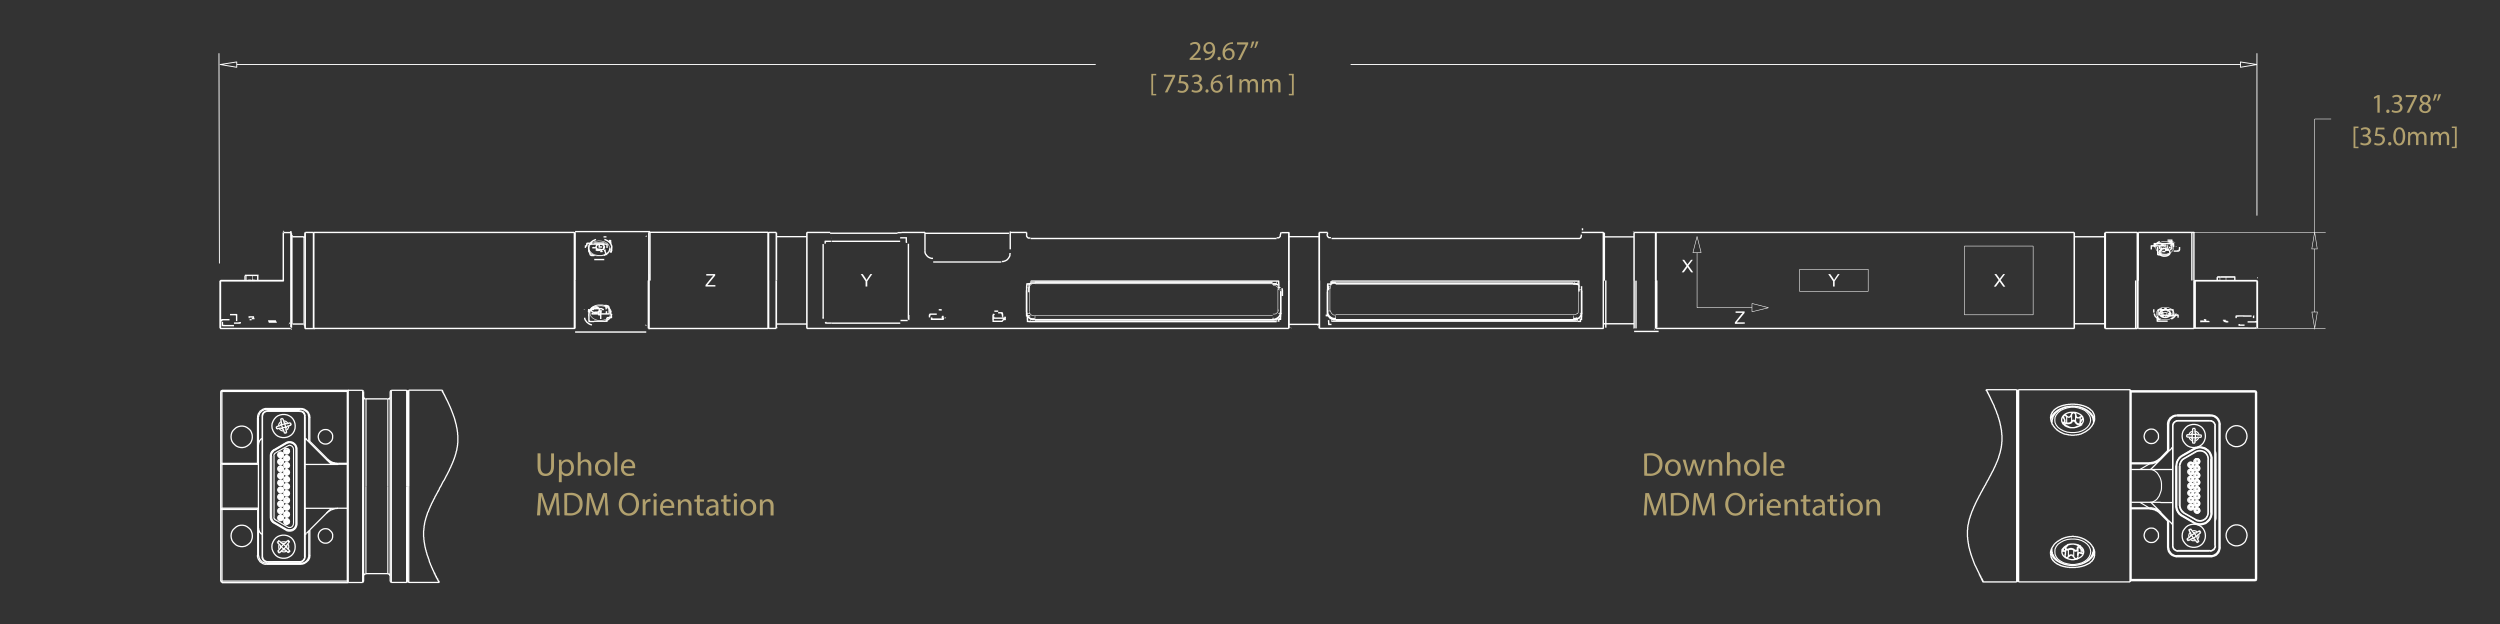 <?xml version="1.0" encoding="UTF-8"?>
<svg xmlns="http://www.w3.org/2000/svg" viewBox="0 0 973 243">
  <rect x="0" y="0" width="973" height="243" fill="#333333" stroke="none"/>
  <defs>
    <style>.cls-1,.cls-2,.cls-3,.cls-4,.cls-6{fill:none;stroke:#fff;}.cls-1,.cls-2,.cls-3,.cls-4{stroke-miterlimit:10;}.cls-1{stroke-width:0.5px;}.cls-2{stroke-width:0.43px;}.cls-3{stroke-width:0.21px;}.cls-4{stroke-width:0.54px;}.cls-5{fill:#fff;}.cls-6{stroke-linecap:round;stroke-linejoin:round;stroke-width:0.36px;}.cls-7{fill:#b2a16e;}</style>
  </defs>
  <g id="Layer_1" data-name="Layer 1">
    <g id="Layer_2-2" data-name="Layer 2">
      <g id="Layer_1-2" data-name="Layer 1-2">
        <path class="cls-1" d="M100.58,197.81V180.7m-14.67-.37h.45m72.27-28v37m-72.27,9h-.45m.45,28.44h49.17M100.58,216v-18.2m41.84-42.56h8.51m-9.42,71-.36.45m-37.31-7.06H117M100.62,216v.28l.09.27.09.27v.27l.18.27.09.27.18.19.18.27.18.18.19.18.18.18.27.18.27.09.27.09.22.1.28.09h.27l.27.09m54.79-66.92.45-.45m-58.5,28.8V162.58M86.36,180.7l-.45-.37m72.36,46.37V189.3m-58-9,.36.37m19.56,26V216m-16.3-57h-.64l-.36.09-.27.09-.27.09-.27.18-.27.19-.28.18-.27.18-.18.27-.18.27-.18.27-.18.27-.09.28-.09.27-.09.36v.63M86.36,226.25v.45M119.23,171v-.09h-.09v-.1H119l-.09-.09-.09-.09h-.09v-.09m16.39,9.78h-3.49M119.23,171l.91.9m31.7,54.34.45.45m-52.07-64.12v17.75m41.29-25.9v.09l.09.09v.19l.09.09.09.09v.12h.09v.09H142l.1.09h.27m-56.47,71h.45M90,170.92l.27.81.46.72.63.64.64.54.81.36.91.19h.78l.91-.19.72-.36.73-.54.63-.64.36-.72.27-.81.09-.91m0,0-.09-.91-.27-.81-.36-.73-.63-.63-.73-.54-.72-.36-.91-.19H93.7l-.91.19-.81.36-.64.54-.63.63-.46.73-.24.81-.09.91.09.91m68.65,55.33.45.45m0-74.8v37.4m-72.72,37v-28m33.78-35.68V172m.45-9.33v-.36l-.09-.27v-.36l-.09-.27-.18-.28-.09-.27-.16-.31-.18-.27-.27-.27-.19-.18-.36-.18-.27-.19-.27-.18-.27-.09-.36-.09-.28-.09H117m0,60.31.27-.09h.27l.27-.09.28-.09.27-.09.27-.09.18-.18.27-.18.18-.18.18-.18.19-.27.18-.19.09-.27.1-.27.09-.27.09-.27V216M86.36,226.7l-.45-.45m14.67-20.92v.18l.09.18v.41l.09.18v.09l.09.19.09.18v.18l.09.09.09.18.18.18.09.09.09.18.09.09.19.09.09.09.18.09m25.35-29.43-6.79-6.79m21.83,51.53-.09.09H142l-.09.09h-.09v.09h-.09v.09l-.09.09-.09.09V224l-.09.09v.09M86.36,180.33v.37m40.75,19-6.52,6.52m31.7,20.47h6m-58-28.44V216m52-64.1h6m-22.76,74.8V151.9H86.36m43.11,56.69V208l-.18-.54L129,207l-.45-.45-.45-.41-.54-.27-.55-.09h-.63l-.55.09-.54.27-.54.37-.36.45-.28.45-.18.54-.09.64.09.54.18.64.28.45.36.45.54.36.54.28.55.09H127l.55-.09.54-.28.45-.36.45-.45.28-.45.18-.64ZM85.91,152.35v28m.45-28h48.81m-49.26,0,.45-.45m48.81,74.35.36.45m-15.39-64.12V162l-.09-.27,0-.27-.09-.27-.09-.28-.18-.27-.19-.18-.18-.18-.27-.22-.27-.18-.18-.18-.27-.09-.27-.19-.28-.09h-.23l-.27-.09H117m18.2,66.93H86.36m72.72-74.31H172M86.36,198.26h13.86m52.07,28.44V151.9m6.34,74.35-.36.45m-16.76-.45v-73.9M86.36,197.81v.45m30.61,21H103.84m27.8-38.57h3.53m0-28.35v73.9m-16.39-18.3h.09v-.09H119v-.09h0l.09-.09.09-.09m-2.26,12h.63l.28-.09.36-.09.27-.09.27-.19.27-.18.27-.18.19-.18.27-.27.27-.21.18-.27.09-.28.18-.27.09-.27v-.36l.09-.27V216m38.44,10.69h11.86m-12.31-74.35-.36-.45m-56.88,19.29-.09.09-.18.18-.09.09-.09.18v.18l-.09.18-.09.09v.18l-.09.19v.36l-.09.18v.18m1.43-2.72-.18.18-.09.09-.19.1-.09.09-.09.18M117,159H103.84m55.24,30.34v37.4M86.36,197.81V180.7M129,197.81l-1.9,1.9m-40.75-19h14.22m11.5,33,.72.63m-.81-4h.09v.09h.09v.09h.09v.09h.09v.09h.09v.09h.09v.09h.09V211m-4.62.18v-.1h.09V211h.1v-.09h.09v-.09l.09-.09.09-.09v-.09h.09v-.09h.09m3.53,4.63-.72-.73m-2-3.07h.09l.09.09.09.09h.1l.09.09h.72l.18-.09h.09l.09-.09.09-.09h.09l.09-.1m-2.35,2.54v-.09l.09-.09.09-.09v-.09l.09-.09v-.82l-.09-.09v-.09l-.09-.09-.09-.1V212l-.09-.09m6.07.81-.09-.9-.28-.91-.45-.81-.63-.73-.82-.54-.81-.36-.91-.18h-1l-.91.18-.91.36-.72.54-.63.73-.46.81-.36.91-.09.9.09,1,.36.91.46.81.63.73.72.54.93.38.91.18h1l.91-.18.81-.36.82-.54.63-.73.45-.81.28-.91Zm-2.09,1.63v.1h-.09v.09h-.09v.09h-.09v.09h-.09v.09h-.09v.09h-.09V215h-.09v.1m-.82-4.08.64-.63m-1.54,3.35v.18m-1-1.09.91-1m1.63-.18-.09.18m-1.45,1.9.9-1m-1.9,1.73-.63.72m3.08-3.35-.09.09V212l-.09.09-.09.09v.18l-.09.09v.36l.09.1v.27l.09.09.09.09v.09l.09.09.09.09m-2.81-.81h.27m-.18-1.73.18.19m2,3.07-.1-.09m1.27-3.26-.63.64m-3.26,2.17.18-.09m.54-.91,1,.91m-.09-1.9v-.27m1.65,2.1.09.09m-.73-1-1-.9m1,2.44-.09-.09h-.09l-.09-.09H111l-.09-.09h-.27l-.09-.09h-.09l-.09.09H110l-.09.09-.09.09h-.1l-.09.09-.09.09m1.72-3.17.09-.18m-1.81,3.35-.09.09m-.81-4,.63.63m-.45,4.08h-.09v-.08h-.09V215h-.09v-.09h-.09v-.09h-.09v-.09h-.09l-.09-.09-.1-.09m0,0,.64-.73m2.81-1.09h-.19m-2.53-.81-.18-.09-.64-.64m1.44-48.1V163h.37v-.09h.27m-.91.18h.27M107.73,167v-.27h-.09v-.27l-.09-.09v-.26m5.71-.64-.91.27m-3.8.09.18-.09h.09l.09-.09.09-.09h.09l.09-.09.09-.09v-.09l.09-.09.09-.09v-.18l.09-.18v-.46l-.09-.09m.91,3.35v-.18l-.09-.09-.09-.09v-.08l-.09-.09-.09-.09-.09-.09h-.09l-.1-.09h-.09l-.18-.09h-.63m6.07-.91-.09-.9-.28-.91-.45-.81-.63-.73-.82-.54-.81-.36-.91-.18h-1l-.91.18-.91.36-.72.54-.63.73-.46.81-.36.91-.09.9.09,1,.36.91.46.81.63.72.72.55.93.37.91.18h1l.91-.18.81-.36.82-.55.63-.72.45-.81.28-.91ZM113,164.58l.09.09v.27h.09v.36h.09v.18M109.47,164l-.27-.9m2,3.17.28.09m-1.54.18-.37-1.27m.82-1.45V164m.81,2.27-.36-1.27m.54,2.53.19.91M110.39,164l.09.09v.09l.09.09v.1l.09.09.09.09.09.09h.09l.09.09.09.09h.09l.09.09H112m-2.17,1.9.09-.27m-1.45-.73h.09m3.8-.09h-.18m-2.08-2.8.27.9m.09,3.9-.09-.19m-.45-1,1.26-.27m-1.63-1-.18-.09m2.63-.27.09-.09m-1.27.18-1.27.27m2.63.45-.09.09H112l-.09.09h-.11l-.09.1-.09.09-.09.09-.09.09v.09l-.1.09v.09l-.09.09v.72m-1.81-3.17V164m1.81,3.35.09.18m-3.8-1.45.91-.28m3.08,2.63h-.28v.09H111l-.09.09h-.18m0,0-.27-.9m.54-3-.18.27m-2,1.63-.18.09-.91.27m4.35-2.17.91-.27m-2.9,37v-.28l-.09-.17-.18-.18-.28-.18H109l-.27.09-.18.18-.18.18-.09.27v.28l.09.27.18.18.18.18.27.09.27.09.27-.09.28-.18.18-.18.09-.18Zm-.55-22.74-.27-.09-.27.09-.27.1-.18.18-.18.18-.09.27v.27l.09.27.18.18.18.18.27.1h.54l.28-.19.18-.18.09-.27v-.27m0,0v-.27l-.09-.18-.18-.18-.28-.19m2.9,2.27v-.27l-.09-.27-.18-.19-.27-.18h-.55l-.27.09-.18.18-.18.19-.09.27v.27l.09.27.18.18.18.18.27.09.28.09.27-.09.27-.18.18-.18.09-.27Zm0,8.15V189l-.09-.27-.18-.19-.27-.09-.27-.09h-.28l-.27.09-.18.19-.18.27-.09.18v.27l.09.27.18.27.18.18.27.09h.28l.27-.09.27-.09.18-.18.09-.27Zm-2.35-6.79v-.27l-.09-.28-.18-.18-.28-.18H109l-.27.09-.18.18-.18.18-.09.28v.27l.09.27.18.18.18.18.27.09.27.09.27-.09.28-.18.18-.18.09-.18Zm2.35-6.89v-.27l-.09-.18-.18-.27-.27-.09-.27-.09h-.28l-.27.18-.18.09-.18.27-.09.27v.28l.09.27.18.18.18.18.27.09h.55l.27-.18.18-.18.09-.27Zm-2.35,23.19v-.27l-.09-.18-.18-.19-.28-.18-.27-.09-.27.09-.27.09-.18.18-.18.19-.09.27v.27l.09.27.18.18.18.18.27.09h.54l.28-.18.18-.18.09-.27Zm2.35,1.36v-.18l-.09-.28-.18-.18-.27-.18-.27-.09-.28.09-.27.09-.18.18-.18.18-.09.28v.27l.09.27.18.18.18.18.27.09h.55l.27-.18.18-.18.09-.27Zm0-5.44v-.27l-.09-.18-.18-.27-.27-.09-.27-.09h-.28l-.27.18-.18.09-.18.27-.09.27v.27l.09.28.18.18.18.18.27.09h.55l.27-.18.18-.18.09-.28Zm-2.35-4.07v-.27l-.09-.22-.18-.18-.28-.09-.27-.09H109l-.27.09-.18.18-.18.28-.09.27v.18l.09.27.18.27.18.18.27.09h.27l.27-.09.28-.09.18-.18.09-.27Zm0,5.43v-.27l-.09-.18-.18-.27-.28-.09-.27-.09H109l-.27.18-.18.09-.18.27-.09.27v.27l.09.27.18.19.18.18.27.09h.54l.28-.18.18-.19.09-.27Zm-1.37-18.22.27.09h.54l.28-.18.18-.18.09-.28V177m0,0v-.27l-.09-.18-.18-.27-.28-.09-.27-.09-.27.09-.27.09-.18.09-.18.27-.09.27v.27l.09.28.18.18.18.18m1.36,15.57v-.27l-.09-.27-.18-.18-.28-.09-.27-.09H109l-.27.09-.18.18-.18.27-.09.27v.28l.09.18.18.27.18.18.27.09h.27l.27-.09.28-.09.18-.18.09-.27Zm0-5.43v-.27l-.08-.27-.18-.18-.28-.09-.27-.09H109l-.27.09-.18.18-.18.27-.09.18V188l.09.27.18.27.18.19.27.09h.27l.27-.09.28-.09.18-.19.09-.27Zm2.35-9.6v-.24l-.09-.18-.18-.18-.27-.18-.27-.09-.28.09-.27.09-.18.18-.18.18-.09.27v.27l.09.27.18.19.18.18.27.09h.55l.27-.18.18-.19.09-.27Zm0,24.63v-.27l-.09-.27-.18-.18-.27-.18h-.55l-.27.09-.18.18-.18.18-.09.27v.31l.09.28.18.18.18.18.27.09.28.09.27-.09.27-.18.18-.18.09-.18Zm0-19.1v-.28l-.09-.27-.18-.18-.27-.18h-.55l-.27.09-.18.18-.18.18-.09.27V184l.09.27.18.18.18.18.27.09.28.09.27-.09.27-.09.18-.27.09-.18Zm-2.35,1.35V185l-.09-.27-.18-.18-.28-.18H109l-.27.09-.18.18-.18.18-.09.27v.27l.09.28.18.27.18.09.27.15h.27l.27-.09.28-.09.18-.27.09-.18Zm2.35,6.8v-.28l-.09-.27-.18-.18-.27-.09-.27-.09h-.28l-.27.09-.18.18-.18.27-.09.28v.27l.09.18.18.27.18.18.27.09h.28l.27-.09.27-.09.18-.18.09-.27Zm0,5.43v-.27l-.09-.18-.18-.27-.27-.1-.27-.09-.28.09-.27.1-.18.18-.18.18-.09.27v.27l.09.27.18.18.18.18.27.1h.55l.27-.19.18-.18.09-.27Zm-.27-11.59-.27-.18h-.55l-.27.09-.18.18-.18.18-.09.27v.27l.09.27.18.28.18.09.27.18h.28l.27-.09.27-.09.18-.27.09-.19v-.27m0,0v-.27l-.09-.27-.18-.18m6.61-3.08v12.95m0-15h12.86m-12.86,17.08h12.86M104.2,218.73h12.41m-1.27-14.94v-29m3.44-12.86v-.18l-.09-.18v-.18l-.09-.18-.09-.19v-.18l-.18-.09-.09-.18-.09-.18-.18-.09-.09-.09-.19-.09-.18,0-.18-.09-.18-.09h-.36l-.18-.09M102,216.65V217l.09.18v.18l.09.18.09.19.09.09.09.18.18.09.09.18.18.09.18.09.19.09.18.09.09.09h.63m1.18-41.29v23.72m10-26.35v-.63l-.09-.37-.18-.27-.09-.27-.18-.18-.28-.27-.18-.18-.27-.19-.27-.18-.36-.09-.27-.09h-.91l-.36.09-.27.09-.28.18m0,0-4.61,2.71m0,0h-.18l-.1.09-.09.18-.18.09-.09.09-.09.1-.09.18-.09.09-.09.09-.09.18v.09l-.09.18-.09.18V177l-.09.18v.28m11.21,41.3h.54l.18-.09.18-.09.18-.09.19-.09.09-.09.18-.18.09-.09.09-.18.18-.09v-.19l.09-.18.09-.18V217l.09-.18v-.18m-7.43-10.55.28.09.27.19h.36l.27.09h.36l.28-.09h.27l.36-.19.27-.09.27-.18.18-.18.28-.27.18-.18.09-.27.18-.37.09-.27v-.63m3.44-21V162m-13.4,39.21v.27l.09.19v.27l.09.18.09.09v.18l.09.09.09.18.09.09.09.18.09.09.09.09.18.09.09.1.1.09.18.09m9.87-43.65H104.2l-.18.09h-.45l-.09.09-.18.09-.19.09-.18.09-.18.09-.09.09-.18.18-.09.18-.09.09-.09.18-.09.19v.18l-.09.18v55.06m16.75,0V195.73m-12,7.7,4.57,2.67m-1.63-12.77-.09-.09v-.14l-.09-.09-.18-.09h-.27L109,193l-.18.09-.09.09v.37l.09.18.18.09h.36l.18-.09.09-.09v-.09ZM112,200.1v-.19l-.09-.09h-.18l-.09-.09h-.18l-.1.09-.18.09v.1l-.09.18v.09l.09.18v.09l.18.09.1.09h.18l.09-.09h.18l.09-.18v-.09l.09-.18m0,0-.09-.09m-2.27,1.54-.09-.19v-.09l-.09-.18h-.18l-.09-.09h-.18l-.09.09-.18.09-.09.09v.46l.09.09.18.09.09.09h.27l.18-.09.09-.09v-.18Zm0-16.4-.09-.18V185l-.09-.09-.18-.09-.09-.09-.18.09H109l-.18.09-.09.09v.46l.09.09.18.09.09.09h.27l.18-.09.09-.09v-.19Zm2.36,4.08-.09-.22V189l-.09-.09-.18-.09h-.37l-.18.09v.18l-.09.09v.18l.09.09v.18l.18.09h.37l.18-.09.09-.09v-.18Zm-2.36,1.36-.09-.18v-.09l-.09-.09-.18-.1H109l-.18.1-.09.18v.36l.09.18.18.06h.36l.18-.09.09-.09v-.09Zm0-11-.09-.09v-.18l-.09-.09-.18-.09h-.27l-.09.09-.18.09-.09.09V180l.09.09.18.09.09.09h.18l.09-.09h.18l.09-.18v-.09ZM112.1,203l-.09-.18v-.09l-.09-.18h-.18l-.09-.09h-.18l-.1.09-.18.09v.09l-.09.18V203l.09.18v.1l.18.09.1.09h.27l.18-.09.09-.09v-.13Zm0-24.63-.09-.09v-.13l-.09-.09-.18-.09h-.27l-.1.09-.18.09v.09l-.09.18v.09l.09.18v.09l.18.09.1.09h.18l.09-.09h.18l.09-.18v-.09Zm0,16.39-.09-.09v-.18l-.09-.09-.18-.09h-.27l-.1.09-.18.09v.09l-.09.09v.18l.09.18v.12l.18.1h.1l.18.09.09-.09.18-.1L112,195v-.09Zm-2.36,4.08-.09-.09v-.18l-.09-.09-.18-.09h-.27l-.09.09-.18.09-.09.09v.49l.09.09.18.09.09.09h.18l.09-.09h.18l.09-.18V199Zm-1-16.3v.18l.09.09.18.09.09.09h.27l.18-.09.09-.09v-.18l.09-.09m0,0-.09-.18v-.09l-.09-.19h-.18l-.09-.09h-.18l-.09.16-.18.09-.09.1v.27m3.35,4.07-.08-.23v-.09l-.09-.09-.18-.09-.09-.09-.18.09h-.1l-.18.09v.09l-.09.18v.18l.09.09v.09l.18.09.1.1h.27l.18-.1.09-.09v-.18ZM109.73,188l-.09-.18v-.09l-.09-.09-.18-.09H109l-.18.09-.09.18v.29l.09.09.18.09.09.09h.27l.18-.09.09-.09V188Zm2.36-4.07-.09-.19v-.09l-.09-.18h-.18l-.09-.09h-.18l-.1.09-.18.09v.09l-.09.18v.1l.09.18h0l.18.09.1.09h.27l.18-.09.1-.09v-.18Zm-2.37,12.18-.09-.09v-.18l-.09-.09-.18-.09h-.27l-.09.09-.18.09-.09.09v.45l.09.09.18.09h.09l.18.09.09-.09.18-.09.09-.09v-.09Zm2.36,1.36-.09-.09v-.18l-.09-.09-.18-.09h-.27l-.1.09-.18.09v.09l-.09.18v.09l.09.18v.09l.18.09.1.09h.18l.09-.09h.18l.09-.18v-.09Zm0-5.43-.09-.09v-.19l-.09-.09-.18-.09h-.37l-.18.09v.18l-.09.1v.16l.09.09v.18l.18.09h.37l.18-.09.09-.09v-.09Zm-2.36-15-.09-.09v-.18l-.09-.09-.18-.09h-.27l-.09.09-.18.09-.09.09v.45l.09.1.18.09h.09l.18.09.09-.09.18-.09.09-.1v-.09Zm2.36,4.17L112,181v-.09l-.09-.18h-.18l-.09-.09h-.18l-.1.09-.18.09v.09l-.09.18v.09l.09.18v.09l.18.09.1.09h.18l.09-.09h.18l.09-.09v-.18Zm0-5.53-.09-.09v-.18l-.09-.09-.18-.09h-.27l-.1.09-.18.09v.09l-.09.09v.19l.09.18V176l.18.09h.1l.18.09.09-.09.18-.09L112,176v-.09Z"></path>
        <path class="cls-1" d="M158.63,189.3v37m-54.79-67h-.27l-.28.09H103l-.27.09-.27.19-.27.09-.27.18-.19.18-.18.18-.18.18-.18.18L101,161l-.09.28-.18.27v.27l-.09.27-.09.27v.27M129.46,170v-.63l-.18-.55-.28-.45-.45-.45-.45-.37-.55-.27-.54-.09h-.63l-.55.09-.54.27-.54.37-.37.45-.27.45-.18.55-.09.63.09.54.18.64.27.45.37.45.54.36.54.28.55.09H127l.54-.09.55-.28.45-.36.45-.45.28-.45.18-.64Zm-8.88,1.72v-9.15M85.91,198.26v28m55.6-73.9-.36-.45M85.91,198.26l.45-.45m56.06,25.45h8.51m-47.09-63.94H117m3.17,47.37-.91.9M151,155.25h.36v-.09h.18v-.06h.09l.09-.09v-.09h.09v-.18l.09-.1v-.18m-16.7,43.35h-3.53m26.62-8.51V151.9m-6.43.45v73.9M141.15,151.9v74.8M120.59,216v-9.78M86.36,151.9v.45m13.86,28H86.36m65.38,43.45v-.09h-.09v-.09l-.09-.09h-.09v-.09h-.09l-.09-.09H151l-.09-.09m.9.91v-.28h-.09v-.09m-24.35-45.28.18.18.19.18.26.22.18.18.18.09.27.18.18.09.27.18.28.09.18.09.27.09h.27l.27.09.27.09h.46l.27.09h.27m-45.73,0v17.93m65.92-45.91.46-.45m-31.7,54.33-.45.46m7-27.81.18.19.18.18.28.18.18.18.27.09.27.18.18.09.27.18.27.09.28.09.27.09.27.09.27.1h.27l.27.09h.82m3.53-28.35.36-.45M100.22,216v.64l.09.36.09.27.09.27.18.28.18.27.18.27.18.27.27.18.27.18.28.18.27.19.27.09.27.09.36.09h.64m23.27-40.76,1.9,1.82m-28.79,17.56.36-.45M86.36,180.33v-28m14.22,45.46H86.36m91.47-23.09v-.18l.09-.18v-.24l.09-.18v-.45l.09-.18v-.72l.09-.19v-3l-.09-.19v-.9L178,168v-.36l-.09-.28V167l-.09-.27v-.18l-.09-.18v-.18l-.1-.28v-.36l-.09-.18v-.18l-.09-.27-.09-.18v-.18l-.09-.18v-.19l-.09-.18v-.18l-.09-.18v-.18l-.09-.09v-.18l-.09-.27-.09-.28-.09-.27-.09-.27-.09-.18-.09-.27-.09-.27-.09-.28-.09-.18-.1-.27-.09-.27-.09-.18-.09-.27-.09-.18-.09-.28-.09-.27-.09-.18-.09-.18-.09-.27-.09-.18-.09-.27L175,158l-.09-.19-.09-.27-.09-.18-.09-.18-.09-.18-.1-.27-.09-.18-.09-.18-.09-.19-.09-.18-.09-.18-.09-.18-.09-.09v-.09l-.09-.09v-.09l-.09-.18-.09-.09v-.09l-.09-.18v-.1l-.09-.09-.09-.09v-.09l-.09-.18v-.06l-.09-.09v-.09l-.11-.12v-.09l-.09-.09v-.09l-.1-.09v-.09l-.09-.09-.09-.09V153l-.09-.09-.09-.09v-.09l-.09-.09v-.18h-.09v-.18h-.07v-.16h-.09v-.18H172m-3.33,70.18-.09-.18-.09-.09-.09-.18-.09-.18v-.18l-.09-.18-.09-.09-.09-.19-.1-.18v-.18l-.09-.18-.09-.18-.09-.18-.09-.18-.09-.18v-.18l-.09-.19-.09-.18-.09-.18-.09-.18v-.18l-.09-.18,0-.2-.09-.18v-.18l-.09-.19-.09-.18-.09-.18V217l-.09-.09v-.09l-.09-.27-.1-.18-.09-.27-.09-.28-.09-.18v-.27l-.09-.28-.09-.18-.09-.27v-.28l-.09-.18-.09-.27-.09-.27v-.27l-.09-.27-.09-.18v-.28l-.09-.27v-.28l-.09-.27v-.27l-.09-.27V211l-.09-.27v-.45l-.09-.27v-.82l-.1-.27V206.6l.1-.28v-.63l.09-.27v-.64l.09-.27v-.18l.09-.18v-.45l.09-.18v-.27l.09-.19v-.18l.09-.27.09-.18v-.18l.09-.18v-.18l.09-.27.09-.19v-.18l.09-.18.09-.18v-.18l.09-.18.09-.18v-.18l.09-.09v-.19l.09-.27.1-.27.18-.18.09-.27.09-.27.09-.27.09-.19.09-.27.18-.27.09-.27.09-.27.09-.18.18-.28.09-.27.09-.27.09-.18.19-.27.09-.27.18-.27.09-.19.09-.27.18-.27.09-.27.18-.18.09-.27.09-.28.18-.27.09-.18.19-.27.09-.27.18-.27.09-.18.18-.28.09-.27.09-.18h.09V191l.18-.18.18-.36.11-.38.18-.36.28-.36.18-.36.18-.36.18-.37.18-.36.18-.36.18-.27.27-.37.19-.36.18-.36.18-.36.18-.36.18-.37.18-.27.18-.36.18-.36.18-.37.19-.36.18-.27.09-.36.18-.36.18-.37.18-.27.09-.36.18-.36.18-.36.09-.28.19-.36.09-.36.18-.27.09-.36.09-.28.09-.09v-.09l.09-.09v-.18l.09-.27.09-.18.09-.18v-.18l.09-.28.09-.18v-.18l.09-.18.09-.27v-.18l.09-.18v-.27l.09-.19.1-.18v-.27l.09-.18v-.27m-6.89,52v-.09h-.09v-.18h-.09v-.18h-.09v-.09l-.09-.09V226l-.09-.09v-.1l-.09-.09v-.09l-.09-.09v-.18h-.09v-.09l-.09-.09v-.07L170,225v-.09l-.09-.09v-.09l-.09-.09v-.18h-.09v-.09l-.09-.09v-.1l-.1-.09V224l-.09-.09v-.09l-.09-.09v-.09l-.09-.09v-.18l-.09-.09v-.09h-.09v-.1L169,223v-.18l-.09-.09-.09-.19-.09-.18v-.09l-.09-.18m-37-24.27h-.27l-.27.09h-.55l-.27.09-.29.09-.27.09-.27.09-.28.1-.27.09-.27.09-.18.18-.27.18-.27.09-.18.18-.28.18-.18.18-.18.18m8.42,27h5.62M98.22,208.59l-.09-.91-.27-.81-.36-.73-.64-.63-.72-.54-.72-.37-.91-.18h-.82l-.9.18L92,205l-.63.54-.63.59-.46.73-.27.81-.09.91.09.81.27.91.46.72.63.64.63.54.82.36.9.18h.82l.91-.18.72-.36.72-.54.64-.64.36-.72.27-.91Zm37.31-56.69h5.62m-20.56,19.83-.45.18m0,0,7,7M86.36,152.35h-.45"></path>
        <path class="cls-2" d="M120.14,162.58h.45m0,53.43h-.45m-19.92,0h.36m3.26-56.69V159m0,60.68v-.37m-3.26-56.69h-.36m50.71-7.33v34m-19.29-8.6v-.37m-4.53-1.45.27-.36m23.55,10.83v34m-8.51,0v-34M117,219.64v-.37m25.45-30v-34m-25.45,4V159m-8.33,52.89v.09l-.09.09v.07l-.09.18v1l.09.18v.09l.09.09.09.09v.09m3.35-.09.09-.09v-.09l.09-.18v-.09l.09-.09v-.82l-.09-.18v-.09l-.09-.09v-.09l-.09-.18-.09-.09m-2.54,2.8.09.1.09.09H110l.09.09h.81l.09-.09h.18l.09-.09h.09l.09-.1.1-.09m-.1-3.35h-.09l-.09-.09H111l-.09-.09H110l-.18.09h-.19l-.09.09-.18.09h-.09m-.63-44.37.09.09.09.09V167l.09.09.09.09.09.09.09.09.09.09h.09l.18.09.09.09h.19l.18.1h.45m0-3.9h-.09m1.72,1v-.09l-.09-.09-.09-.09-.09-.09-.09-.1-.09-.09-.09-.09-.09-.09h-.1l-.09-.09-.09-.09h-.27l-.09-.09h-.36m-1,.18-.09.09-.09.09-.09.09h-.09l-.09.09-.09.1-.09.09-.09.18-.09.09v.09l-.09.09v.09l-.09.18v.54m2.89,1.72.1-.09.09-.09.09-.09.09-.09h.09l.09-.09L112,167v-.18l.09-.09.09-.09v-.09l.09-.09v-.18l.09-.09v-.46m-2,19.47-.09-.36-.09-.27-.27-.27-.28-.18-.36-.09-.26.07-.36.09-.27.18-.18.27-.1.36v.36l.1.28.18.27.27.18.36.18h.27l.36-.09.28-.18.27-.18.09-.36Zm2.35,9.51-.09-.27-.09-.36-.27-.18-.27-.18-.36-.09h-.28l-.36.09-.27.27-.18.27-.09.27v.36l.09.37.18.27.27.18.36.09.28.09.36-.09.27-.18.27-.27.09-.28Zm0-10.86-.09-.37-.09-.27-.27-.27-.27-.18-.36-.09-.28.09-.36.09-.27.18-.18.27-.09.36v.44l.09.27.18.27.27.18.36.18h.28l.36-.09.27-.18.27-.18.09-.36Zm-2.35-4.17-.09-.27-.09-.36-.27-.19-.28-.18-.36-.09H109l-.36.18-.27.18-.18.28-.1.36v.27l.1.36.18.27.27.19.36.18h.27l.36-.09.28-.19.27-.27.09-.27Zm2.35,1.45-.09-.36-.09-.28-.27-.27-.25-.12-.36-.09h-.28l-.36.18-.27.18-.18.27-.09.37v.27l.09.36.18.27.27.19.36.19h.28l.36-.19.27-.18.27-.18.09-.36Zm0-5.53-.09-.27-.09-.36-.27-.18-.27-.18-.36-.09h-.28l-.36.09-.27.27-.18.27-.09.27v.37l.09.36.18.27.27.18.36.09.28.09.36-.09.27-.18.27-.27.09-.27Zm-2.35,26-.09-.37-.09-.27-.27-.27-.28-.18-.36-.09H109l-.36.18-.27.18-.18.27-.1.36v.28l.1.36.18.27.27.18.36.18h.27l.36-.09.28-.18.27-.18.09-.36Zm2.35-15-.09-.36-.09-.27-.27-.27-.25-.2-.36-.1-.28.1-.36.09-.27.18-.18.27-.09.36v.36l.09.27.18.28.27.27.36.09h.28l.36-.09.27-.18.27-.18.09-.37Zm0,13.59-.09-.28-.09-.36-.27-.18-.27-.18-.36-.09h-.28l-.36.18-.27.18-.18.27-.09.37v.27l.09.36.18.27.27.18.36.18h.28l.36-.09.27-.18.27-.27.09-.27Zm0-8.15-.09-.37-.09-.27-.27-.27L112,191l-.36-.09h-.28L111,191l-.27.27-.18.27-.09.27v.37l.09.27.18.36.27.18.36.09H112l.27-.18.27-.27.09-.27Zm0-13.68-.09-.27-.09-.36-.27-.18-.27-.19-.36-.09h-.28l-.36.19-.27.18-.18.27-.09.36v.27l.09.36.18.28.27.18.36.09.28.09.36-.09.27-.18.27-.28.09-.27Zm-2.35,4.17-.09-.37-.09-.27-.27-.27-.28-.18-.36-.09H109l-.36.18-.27.18-.18.27-.1.37v.27l.1.36.18.27.27.18.36.18h.27l.36-.09.28-.18.27-.18.09-.36Zm0,8.15-.09-.37-.09-.27-.27-.27-.28-.18H109l-.36.09-.27.27-.18.27-.1.28v.36l.1.27.18.27.27.27.36.09h.63l.28-.18.27-.27.09-.27Zm0,5.43-.09-.27-.09-.36-.27-.18-.28-.19-.36-.09H109l-.36.19-.27.18-.18.27-.1.27v.36l.1.36.18.28.27.18.36.09.27.09.36-.09.28-.18.27-.28.09-.27Zm2.35-6.79-.09-.36-.09-.28-.27-.27-.27-.18h-.64l-.36.09-.27.18-.18.37-.09.27v.36l.09.27.18.27.27.27.36.1h.28l.36-.1.27-.09.27-.27.09-.27ZM110.36,177l-.09-.27-.09-.36-.27-.18-.28-.18-.36-.09H109l-.36.18-.27.18-.18.27-.1.27v.36l.1.37.18.27.27.18.36.1.27.09.36-.09.28-.18.27-.27.09-.28Zm-2.27,10.78v.32l.1.27.18.27.27.28.36.09h.27l.36-.09.28-.09.27-.28.09-.27.09-.36m0,0-.09-.36-.09-.27-.27-.28-.28-.18-.36-.09-.27.09-.36.09-.27.19-.18.27-.1.36m2.27,5.61-.09-.36-.09-.27-.27-.27-.28-.09-.36-.09H109l-.36.09-.27.27-.18.27-.1.27v.37l.1.36.18.27.27.18.36.09.27.09.36-.09.28-.18.27-.27.09-.27Zm0,5.44-.09-.27-.09-.37-.27-.18-.28-.18-.36-.09H109l-.36.18-.27.18-.18.27-.1.37V199l.1.36.18.27.27.18.36.18h.27l.36-.09.28-.18.27-.27.09-.27Zm2.35-1.36-.09-.27-.09-.36-.27-.19-.27-.18-.36-.09h-.28l-.36.18-.27.18-.18.28-.09.27v.36l.09.36.18.27.27.19.36.09.28.09.36-.09.27-.19.27-.27.09-.27Zm0,5.52-.09-.36-.09-.27-.27-.27-.27-.18-.36-.09-.28.09L111,202l-.27.18-.18.27-.09.36v.33l.09.37.18.27.27.18.36.18h.28L112,204l.27-.18.27-.18.09-.36Zm2.45-28.16v-.36l-.09-.27-.06-.26-.09-.27-.09-.18-.19-.27-.18-.18-.27-.18-.18-.18-.27-.09-.27-.1-.27-.09-.28-.09h-.36l-.27.09-.27.09-.27.1-.27.09m-4.62,2.71-.09-.18m9.87,43.38H117l.18-.09h.09l.18-.09.18-.09.09-.09.19-.09L118,218l.09-.18.09-.1.09-.18.09-.09.09-.18.09-.18v-.45m-11-14.4-.09.18m-1.72-1.27v.55l.09.18V202l.09.09v.18l.09.09.09.18.09.09.09.09.09.09.09.09.09.18.09.09h.19l.09.1m4.62-30.61-.1-.19m2.81,31.34v-29m-8.51,26.35v-23.7m11,41.11H104.2m1-41.11v23.72m.18,0h.27m9.51-26.35v29M118.51,162h.27m-3.17,12.84h-.27m-4.08,31.51.28.19.36.09.27.09h1l.36-.09.36-.09.27-.19.27-.18.28-.18.18-.27.27-.27.09-.27.18-.37.09-.27.09-.36v-.36M104.2,160.1h12.41m-9.78,15.3h-.09l-.19.09-.09.09-.09.09-.09.19-.09.09-.09.09-.09.06-.09.18-.09.09v.09l-.09.18v.09l-.09.18v.55m5.61-5.17L106.65,175M104.2,159.8v.3m12.41,0v-.27m-1.45,15h.18m-8.69.18.09.18m11.77,41.46h.27m-14.58,2.08v-.18m11.14-14.76h-.18m-9.51-26.35h-.27m2,25L112,205.1m2-1.27h.18m-2.84,2.27.1-.18.27.09.29.09.27.09h.91l.27-.09.27-.09.27-.09.18-.18.27-.18.18-.18.19-.27.09-.27.09-.19.09-.27.09-.36v-.27m-8.51-2.63h.18M114,174.81h.18m-7.33.54,4.62-2.71m0,33.32-4.62-2.71m4.43-31,.09.18m-6,5h-.18m9-2.63v-.36l-.09-.18-.1-.16-.09-.09-.09-.18-.09-.09-.09-.09-.18-.09-.18-.09-.09-.09H113l-.18-.09h-.18l-.18.09h-.18l-.09.09-.18.09M102,162h.18m5.16,14.22-.09.09h-.09l-.09.09-.09.09-.09.09-.09.09v.09l-.09.09v.09l-.09.09v.46M112,205.1l.18.09.09.09h.91l.09-.09.18-.09.18-.09.09-.09.09-.1.09-.18.09-.09.09-.18.09-.18v-.36m-7.51-26.35V201.2m-2.47-41.1h-.36l-.18.09h-.18l-.09.09-.19.09-.18.09-.09.09-.09.09-.18.09-.09.18-.09.09-.09.18v.19l-.09.18v.09l-.09.18V162m16.3,0v54.7m-16.48,0h.18v.18l.09.09v.13l.09.18v.18l.09.09.09.18.09.1.18.18.09.09.09.09.18.09.19.09.09.09h.18l.18.09h.36m-2-1.9V162m4.44,39.21v.46l.09.09v.09l.09.09V202h.09v.12l.09.09h.09v.09l.09.09h.09l.09.09m-.72-25h.18M118.51,162v-.45l-.09-.18-.09-.19-.09-.18-.09-.09-.09-.18-.09-.09-.09-.09-.19-.09-.09-.09-.18-.09-.18-.09h-.09l-.14,0h-.4M105.2,201.16v.46l.09.18V202l.09.18v.09l.09.18.09.18.09.09.09.18.09.09.18.18.09.1.09.09.18.09.09.09.19.09m0,0,4.61,2.71m.09-.18-.09.18M106.65,175l-.19.09-.09.09-.18.09-.09.09-.09.09-.18.18-.09.09-.09.19-.09.09-.09.18-.09.18v.09l-.09.18v.18l-.09.18v.46m11.41,41.11v.18M112.08,205l-.07.13m3.62-1.27v-29m-8.87,28.62-.09.18m-1.27-2.45h-.18m10.39-26.37v-.36l-.09-.37-.09-.27-.18-.36-.09-.27-.27-.27-.18-.27-.28-.19-.27-.18-.27-.18-.36-.09-.36-.09h-1l-.27.09-.36.09-.28.18m-4.52,31.16.09-.18M112,173.54l.09.09m-4.71,2.54.09.18m8.15,27.44h-.27M112,173.54l-4.62,2.63m4.44,21.28v-.09l-.09-.09h-.09v-.09h-.09l-.09.09h-.1v.09l-.09.09v.09l.09.09.1.09h.27l.09-.09Zm0-10.87v-.18l-.09-.09h-.27l-.1.09v.09h-.09v.09l.09.09v.09h.1l.09.09h.09l.09-.09.09-.09Zm0,8.15v-.09l-.09-.09-.09-.09h-.09l-.09.09h-.1v.09l-.09.09v.09h.09v.09l.1.09h.27l.09-.09Zm0-13.58V181l-.09-.09h-.27l-.1.09-.09.09v.09l.09.09v.09h.37l.09-.09Zm-2.38,14.95V196l-.09-.09h-.09l-.09-.09-.09.09H109V196l-.09.09v.09l.09.09.09.09h.27l.09-.09v-.18Zm0-19.11v-.09l-.09-.09h-.09l-.09-.09-.09.09H109v.09l-.09.09v.11l.09.09.09.09h.27l.09-.09V177Zm2.36,15v-.19h-.09l-.09-.09h-.09l-.09.09h-.1v.1l-.09.09v.11h.09v.09l.1.09h.18l.09-.09h.09V192Zm0,8.15v0l-.09-.1h-.37v.1l-.09.09v.09l.09.09.1.09h.27l.09-.09v-.23Zm-2.36-14.95V185l-.09-.09h-.27L109,185l-.09.09v.09l.09.09v.09h.09l.09.1.09-.1h.09l.09-.09Zm2.27,3.9-.09-.09h-.18l-.1.09v.09h-.09v.09l.09.09v.09h.1l.09.09h.09l.09-.09h.09v-.18m0,0v-.17h-.09m-2.27,12.5v-.19l-.09-.09h-.27l-.09.09-.09.09v.1l.09.09v.09h.36l.09-.09Zm2.36-26v-.09l-.09-.09-.09-.09h-.09l-.09.09h-.1v.09l-.09.09v.09l.09.1.1.09h.27l.09-.09Zm-2.36,15v-.18h-.09l-.09-.09h-.18l-.09.09v.09l-.09.09.09.09v.09l.09.09h.18l.09-.09h.09Zm0,2.71v-.18h-.09l-.09-.09h-.09l-.09.09H109v.09l-.09.09v.09H109v.1l.09.09h.18l.09-.09h.09v-.19Zm0-5.43v-.18h-.09l-.09-.09h-.18l-.09.09v.09h-.09v.09l.09.09v.13h.09l.09.09h.09l.09-.09h.09v-.22Zm0-5.43v-.18l-.09-.09h-.27l-.09.09-.09.09v.09l.09.09v.09h.18v.09l.09-.09h.09l.09-.09Zm0-2.81v-.09l-.09-.09H109v.09l-.09.09v.09l.09.09.09.09h.27l.09-.09v-.18Zm2.36-1.36v-.09l-.09-.09h-.18l-.09.09h-.1v.09l-.09.09v.09l.09.09.1.09h.27l.09-.09v-.27Zm-2.36,20.47v-.09l-.09-.09h-.09l-.09-.09v.09H109v.09l-.09.09v.09l.09.09.09.09h.27l.09-.09v-.18Zm2.36-14.94v-.19l-.09-.09h-.27l-.1.09-.09.09v.1l.09.09v.2h.1l.09.09h.09v-.09h.09l.09-.09Zm0,19.1v-.18l-.09-.09h-.27l-.1.09-.09.09v.09l.09.09v.09h.1l.09.1h.09v-.1h.09l.09-.09Z"></path>
        <path class="cls-1" d="M803.85,215.1v-.45h-.09v-.09h-.09v-.09h-.18v-.09h-.27v.09H803m4.08,2.44v-.09l-.09-.09v-.09h0v-.09l-.09-.09v-.09h-.09v-.09h-.09v-.09h-.09l-.09-.09h-.19V216h-.54v.09h-.18v.09h-.09l-.09.09h-.09v.09h-.09v.09h-.09v.09h-.09v.09m1.17-4.89h1l.09.09h.45v.09h.37V212h.18m-5.26,2.45H803v.09h-.36v-.09h-.09v-.18m7.06-1.54h-.09v.09h-.09m-6.06.54v-.09h.09v-.09h.09l.09-.09h.09V213h.09v-.09h.09l.09-.09h.09v-.09h.09v-.09h.09v-.09h.09v-.09h.09v-.09h.09v-.09h.09v-.09h.09m-1,4.16V216h.09v-.09m7.06-.82v.18h-.09v.09h-.09v.1h-.45v-.1H810v-.09h-.18v-.09h-.19l-.09-.09h-.36v.09H809v.09h-.09v.09h-.09v.19h-.09v.27h-.09v.45m1-3.53h-.09m-10.68,2.81-.09-.09v-.28h-.09v-.36l-.09-.09v-1.36m16,1.63v.09h-.09v.37h-.1v.18l-.09.09v.09l-.09.09v.18l-.09.09-.09.09v.18l-.09.09-.09.09v.09l-.09.09-.09.09-.09.09v.1h-.09v.09l-.09.09v.09h-.09l-.09.09v.09h-.09v.09H813v.09H813l-.09.09-.1.09-.09.09-.09.09h-.09l-.09.09v.09h-.09l-.09.09-.09.09h-.09l-.09.09h-.09v.09l-.09.1h-.09l-.09.09h-.09l-.09.09h-.19V219h-.09l-.09.09H811l-.09.09h-.09l-.09.09h-.18l-.09.09h-.09l-.09.09H810l-.09.09h-.09l-.09.09h-.28l-.09.09h-.27l-.09.09h-.27l-.09.09h-.45l-.09.09H807l-.09.09h-.64l-.09-.09h-.9l-.09-.09h-.46l-.09-.09h-.45l-.09-.09H804l-.09-.09h-.27l-.09-.09h-.18l-.09-.09h-.19l-.09-.09h-.09l-.18-.09h-.09l-.09-.09h-.09l-.09-.09h-.09l-.09-.09h-.09l-.09-.09h-.09l-.09-.09h-.09l-.09-.09h-.1v-.1h-.09l-.09-.09-.09-.09h-.09l-.09-.09-.09-.09h-.09l-.09-.09-.09-.09-.09-.09-.09-.09h-.09l-.09-.09v-.09h-.09l-.09-.09-.09-.09v-.09H800l-.09-.09v-.09l-.09-.09-.09-.09-.09-.1v-.09l-.09-.09h-.09v-.09l-.09-.09v-.09l-.09-.09v-.09h-.09v-.18l-.09-.09V216l-.09-.09v-.09l-.09-.09v-.18m15.76-2.18h.09v1.27h-.09V215m-6,1.45v.18m-4-4.43v-.11m-.9,3.81v-.18h.09v-.63m-1.36-.81v-.19h.09v-.18h.09v-.09h.09v-.1h.09v-.09H803v-.09h.09v-.09h.09v-.09h.19m6.06-.54V213h.09v.18h.09v.18h.09v.09h.1v.09l.09.09v.09H810v.1h0v.09h.09V214h.09v.09h.09v.09m-5.62-2v-.09h.09V212H805v-.09h.36v-.09H806v-.09h.27m2.45,4.53v.18m-3.62.18-.09.09-.09.09-.1.09h-.09V217h-.18v.1h-.45V217h-.18v-.09h-.09v-.18h-.09v-.36m-1.27-1.63.09.63.27.64.46.54.54.45.72.37.82.27.9.18h.91l.81-.18.82-.27.72-.37.64-.45.45-.54.27-.64.09-.63-.09-.63-.27-.55-.45-.54-.64-.45-.72-.36-.82-.28-.81-.18h-.91l-.9.18-.82.28-.72.36-.54.45-.46.54-.27.55Zm1.45.36V212.8m6.7-50.26v.36l-.09.09v.11l-.09.09v.09h-.09v.18m3.8-1.54.09.09.09.1v.18l.09.09v.09l.09.09v.18l.1.09v.27h.09v.45l.09.09v1.18h-.09m-16-.45v-.91l.09-.09V163l.09-.09v-.18l.09-.09v-.18h0v-.18l.09-.09v-.1l.09-.1v-.09l.09-.09.09-.09v-.18h.09v-.09l.09-.09.09-.09v-.09h.09v-.09l.09-.09.09-.09.09-.09v-.09h.1l.09-.09v-.09l.09-.09h.09l.09-.1v-.09h.09l.09-.09h.09v-.09l.09-.09h.09v-.09h.1l.09-.09h.09v-.09h.09l.09-.09.09-.09h.09l.1-.09h.09l.09-.09h.09l.09-.09h.09l.09-.09h.09l.09-.09h.09l.09-.09h.09l.09-.09h.09l.09-.1h.18l.09-.09h.19l.09-.09h.09l.18-.09H804l.09-.09h.18l.18-.09h.36l.1-.09h.54l.09-.09h2.35l.09.09h.55l.09.09H809l.18.09h.18l.09.09h.18l.09.09H810l.09.09h.18l.09.09h.18v.1h.18l.09.09h.09l.09.09h0l.09.09h.09l.09.09h.1l.09.09h.09l.09.09.09.09h.09l.09.09H812l.09.09.09.09h.09l.09.09.09.09.09.09h.09l.09.09.09.09v.09h.1l.09.1.09.09.09.09.09.09.09.09.09.09.09.09v.09l.09.09.09.09.09.09v.09l.09.09.09.09v.09h.09v.18m-15.48,2.9v-.45m11,.36v.09h.1v.09h.3m-.46-2.53h.09v-.09h.1l.09-.09H810v-.09h.27v.09h.18v.09h.09v.27m-7.43-.36v-.37h.1v-.09h.09v-.09h.18v-.09h.27v.09H804v.09h.09v.09h.09v.09h.09m6.61,1.54-.09-.63-.27-.63-.45-.55-.64-.45-.72-.36-.82-.27-.81-.09h-.91l-.9.09-.82.27-.72.36-.54.45-.46.55-.27.63-.09.63.09.64.27.54.46.54.54.55.72.36.82.27.9.09h.91l.81-.09.82-.27.72-.36.64-.55.45-.54.27-.54Zm-.63,0h-.09v.09h-.09v.09l-.09.1v.09h-.09V164h-.09v.18h-.09v.27h-.1v.27m-7-.27v-.09H803m2.36,2v-.09h-.18v-.09H805v-.08h-.18V166h-.19v-.09h-.18v-.09h-.09l-.09-.09h-.09l-.09-.09H804v-.09h-.18v-.09h-.18m5.34.36v.09h-.27V166h-.18v.09h-.27v.09h-.18v.09h-.28l-.09.09h-.27l-.09.09H807m-3.71-3.62v-.09h-.09v-.18h-.1v-.36m4.8-.46v.18h.1v.17l.1.09v.09h.09v.18h.09l.09.09h.09v.09h.72v-.09h.18v-.09h.18v-.09m-1.72-.91h.09v.27m-4.25,3.72v-.09h-.09l-.09-.1h-.09v-.09h-.09l-.09-.09h-.1V165H803v-.09h0v-.09h-.09v-.09h-.09v-.18h-.09v-.09m7.52.54v.11l-.09.09v.09H810v.1h-.18v.09h-.09v.09h-.19v.09h-.18v.09h-.09l-.09.09H809m-2.72-4.53v-.2l.09-.09v-.09h.1v-.09h.09v-.09h.09v-.09h.09v-.09h.63v.09h.18v.09h.09v.18h.09V161l.09.09v.36m-4.16,2.45v-.18h-.09v-.37h-.09v-.18l-.09-.09V163l-.09-.09v-.09m6.7,2.08h.18V165m-7.16-.63h.46v-.09h.09v-.17h.09v-.18m0,0v1.45m3.35,1.08h-1.27v-.09h-.36m-1.09-4.44V162h.09l.09.1h.09v.09h.09l.09.09h.1l.09.09h.54l.09-.09h.09v-.09h.09l.09-.09.09-.1v-.09H806v-.09l.09-.09v-.09l.09-.09v-.27h.09m3.35,3.44v.82m50.81-4.08H847.32m15.12,15.31v24.63M785.28,152.1l.37-.45m78,13.49v-.63l-.09-.27-.09-.27-.09-.18-.18-.28-.09-.27-.19-.18-.18-.18-.27-.27-.18-.09-.27-.18-.18-.18-.27-.09-.28-.1H861l-.27-.09h-.27m-46.28-.54-.54-.63-.63-.55-.73-.54-.81-.45-.82-.37-1-.36-1-.18-1-.09-1-.09-1.09.09-1,.09-1,.18-.91.36-.9.37-.82.45-.72.54-.64.55-.54.63-.36.63-.37.73-.18.72m17,0-.18-.72-.36-.73-.46-.63m22.28,36.32h-7.06M798,215.41v-.19l.09-.09v-.54l.09-.09v-.27l.09-.09V214l.1-.09v-.19l.09-.09v-.09l.09-.09v-.09l.09-.18.09-.09V213l.09-.09.09-.09v-.09l.09-.09.09-.09v-.09l.09-.09.09-.18.09-.1.09-.09v-.09l.09-.09.09-.09.09-.09.09-.09.09-.09.1-.09.09-.09.09-.09h.09l.09-.09.09-.09.09-.09.09-.09.09-.09.09-.09H801l.18-.09.09-.1.09-.09.09-.09h.09l.19-.09.09-.09.09-.09H802l.18-.09.09-.09.09-.09h.18l.09-.09h.18l.09-.09.09-.09h.18l.1-.09h.18l.09-.09h.18l.09-.09H804l.09-.09h.27l.18-.09h.27l.1-.1h.45l.09-.09h.81l.18-.09H807l.09.09h.81l.18.09h.46l.09.1h.27l.18.09h.27l.09.09h.18l.09.09h.19l.09.09h.18l.09.09h.09l.18.09.09.09h.18l.09.09H811l.18.09.09.09.09.09h.19l.09.09.09.09.09.09H812l.09.09.09.09.09.1.09.09h.09l.18.09.09.09v.09h.09l.09.09.09.09.1.09h.09l.09.09.09.09.09.09.09.09.09.09v.09l.09.09.09.09.09.09.09.09.09.1.09.18v.09l.09.09.09.09.09.09v.09l.09.09.1.09v.18h.09v.18l.09.09v.09l.09.09v.09l.09.1v.09l.09.09v.27l.09.09v.27l.09.09v.82m-17.11,0v-.09m46-39.85,1.08-1.09m-8.73,5.63h-7.06m48.9,45.46-.45.45m-48.45,0V152.1m0,73.9h48.45m-3.35-56.24-.09-.81-.28-.82-.36-.72-.63-.64-.64-.54-.81-.36-.82-.18H870l-.82.18-.72.36-.73.54-.54.64-.45.72-.27.82-.09.81.09.91.27.72.45.82.54.63.73.45.72.37.82.18h.9l.82-.18.81-.37.64-.45.63-.63.36-.82.28-.72Zm3.35,55.79H829.39m-43.74.9v-74.8m59.49,52h.09v.09h.1v.09h.09v.09h.09m18.56,9.18V165.16M837,182.73l4.08-4.07M829.39,152.1l-.46-.45m49.36.91h-.45M813,219.23l-.1.09-.09.09h-.09l-.09.09-.09.09h-.18l-.09.09h-.09l-.09.09H812l-.09.09-.18.09h-.09l-.09.09h-.09l-.19.09h-.09l-.09.1h-.27l-.09.09h-.18l-.09.09h-.27l-.09.09h-.27l-.19.09h-.27l-.09.09h-.45l-.09.09H808l-.18.09h-2.44l-.09-.09h-.73l-.09-.09H804l-.09-.09h-.27l-.18-.09h-.28l-.09-.09h-.27l-.09-.09h-.18l-.09-.09h-.27l-.09-.1H802l-.09-.09h-.09l-.09-.09h-.19l-.09-.09-.09-.09h-.09l-.09-.09H801l-.09-.09h-.09l-.09-.09h-.09v-.09h-.09l-.09-.09-.09-.09h-.09l-.09-.09-.09-.09H800l-.09-.09-.09-.09-.09-.09h-.09l-.09-.09v-.1l-.09-.09-.09-.09h-.09l-.09-.09v-.09l-.09-.09-.1,0V218l-.09-.09-.09-.09v-.09h-.09l-.09-.09v-.09l-.09-.09v-.09l-.09-.09v-.19l-.1-.1v-.09l-.09-.09v-.27l-.09-.18v-.45l-.09-.09v-.27m17.12,0v.72l-.09.09v.36l-.09.09V217l-.09.1v.09l-.09.09v.09l-.09.09v.09l-.09.09v.09h-.09v.09l-.1.09-.09.09v.1l-.09.09-.09.09-.09.09v.09H814l-.09.09-.09.09-.09.1-.09.09h-.09v.09l-.09.09-.09.09h-.09l-.09.09-.09.09H813M844,202.62l-3-3.08m2.54-24.09.45.18m0,37.49v-10.5m3.26-41.12-.36.09h-.28l-.36.09-.27.09-.27.09-.27.18-.27.19-.28.18-.27.18-.18.27-.18.27-.18.27-.18.27-.09.28-.09.27-.09.36v.27l-.09.36m-58.3-13.11V226m62-64.12H847l-.28.09h-.27l-.27.1-.18.09-.27.18-.27.18-.18.09-.19.27-.27.18-.09.18-.18.27-.18.28-.09.18-.09.27v.27l-.09.36v.27M829.41,198h7.06m-27.89-28.8h-.27l-.09.09h-.73l-.18.09H806l-.09-.09h-.72l-.09-.09h-.28l-.18-.09h-.27l-.09-.09h-.18L804,169h-.27l-.18-.09h-.09l-.09-.09h-.19l-.18-.09-.09-.09h-.09l-.18-.1-.09-.09h-.18l-.09-.09-.09-.09H802l-.09-.09-.09-.09h-.09l-.19-.09-.09-.09-.09-.09-.09-.09h-.09l-.18-.09-.09-.09-.09-.09-.09-.09h-.09v-.09l-.09-.09h-.09l-.09-.09-.09-.09-.09-.1-.09-.09-.1-.09-.09-.09-.09-.09-.09-.09-.09-.09-.09-.09v-.09l-.09-.09-.09-.09-.09-.09-.09-.09v-.09l-.09-.09-.09-.18v-.09l-.09-.1-.09-.09v0h-.09V165l-.09-.09v-.09l-.09-.09v-.18l-.09-.09v-.18l-.1-.09v-.1l-.09-.09v-.37l-.09-.09v-.45l-.09-.18v-.27m17.12,0v.81l-.09.09v.28L815,164v.18l-.09.09v.09l-.09.09v.09l-.09.18v.09l-.09.09V165l-.09.09v.09l-.1.09-.09.1v.09l-.09.18-.09.09-.09.09v.09L814,166l-.09.09-.09.09-.09.09-.09.09-.09.09v.09l-.09.09-.09.09-.09.09-.09.09-.09.1-.14.1-.09.09h-.1l-.09.09-.09.09-.09.09-.18.09-.09.09-.09.09h-.09l-.09.09-.09.09-.18.09-.09.09h-.09l-.09.09-.19.09h-.09l-.09.09-.18.09h-.09l-.09.09-.18.1h-.09l-.18.09-.09.09H810l-.09.09h-.09l-.19.09h-.27l-.09.09h-.18l-.09.09h-.27l-.18.09m32.15,30.61,2.9,2.9m-2.9-2.9-.18-.18-.19-.18-.18-.18-.27-.19-.18-.09-.18-.18-.27-.09-.27-.09-.18-.18-.28-.09-.27-.09h-.18l-.27-.09-.27-.09H837l-.27-.09h-.27m27.62-32.88v-.36l-.09-.27-.09-.36-.09-.27-.09-.28-.18-.27-.09-.27-.27-.27-.19-.27-.18-.18-.27-.18-.27-.19-.27-.18-.36-.09-.28-.09-.27-.09h-.36l-.27-.09m-15.31,42.2-1.08-1.08m3.26-40.67h13.13M843.6,202.78l.45-.18m33.78,23h.45m-37.22-46.91,3-3.08m1.45-1.36h-.09v.09h-.09v.09h-.09v.09h-.1m-5.07-4.71v-.54l-.18-.63-.36-.46-.36-.45-.46-.36-.54-.27-.63-.09H837l-.54.09-.54.27-.55.36-.36.45-.27.46-.18.63-.09.54.09.64.18.54.27.45.36.46.55.36.54.27.54.09h.55l.63-.09.54-.27.46-.36.36-.46.36-.45.18-.54ZM785.28,226l.37.45m54.42-18.11v-.54l-.18-.64-.36-.45-.36-.45-.46-.36-.54-.28-.63-.09H837l-.54.09-.54.28-.55.36-.36.45-.27.45-.18.64-.09.54.09.64.18.54.27.45.36.45.55.37.54.27.54.09h.55l.63-.09.54-.27.46-.37.36-.45.36-.45.18-.54Zm37.77-55.78v-.48m-38.31,27.17.18-.09.18-.18.27-.18.18-.18.19-.09.18-.18m-4.26,1.73H837l.28-.09h.27l.27-.09h.27l.18-.1.27-.09.28-.09.18-.09.27-.18.27-.09m1.54,20.2-4-4m-7.69-14.94h7.06m41.41-28.44.45.46m-.45-.46H829.39m11.68,47.37-.27-.18-.18-.19-.18-.18-.28-.18-.18-.09-.27-.18-.27-.09-.27-.18-.19-.1-.28-.09-.27-.09-.27-.09-.27-.09h-.27l-.27-.09h-.91m7.17,15.45.09.27v.36l.09.28.09.27.09.36.18.27.18.27.18.18.18.28.27.18.28.27.27.09.27.18.27.09.27.09.36.09.28.09h.36m13.13-.45H861l.27-.09.28-.09.27-.09.18-.18.27-.09.18-.18.27-.19.18-.27.19-.18.09-.27.18-.18.09-.27.09-.27.09-.28v-.54m-65.48,1.72.19.64.36.72.36.72.54.55.64.63.72.45.82.46.9.36.91.36,1,.18,1,.18h2.08l1-.18,1-.18,1-.36.82-.36.81-.46.7-.43.63-.63.54-.55.46-.72.36-.72.18-.64m62.67,11.23v-.45m-33.78-50V165.16M829,151.67v74.8m45.56-18.11-.09-.81-.28-.82-.36-.72-.63-.64-.64-.54-.81-.36-.82-.18H870l-.82.18-.72.36-.73.54-.54.64-.45.72-.27.82-.09.81.09.82.27.81.45.82.54.63.73.45.72.37.82.18h.9l.82-.18.81-.37.64-.45.63-.63.36-.82.28-.81ZM829,151.67H785.65m74.8,64.57H847.32m-3.71-40.84-2.9,3M829.39,226l-.46.45m.46-73.89h48.45v73M862.17,202.5l.09-.1v-.18h.09v-.54h.09v-.27m-26-20.83h.36l.27-.09h.55l.27-.09.27-.09.27-.09.27-.09L839,180l.18-.09.27-.1.27-.18.27-.09.18-.18.28-.18.18-.18.18-.18.27-.18m2.54,24.09V213.1m0-47.91V175.4m3.71,41.29h13.13m3.17-51.53V213.1m-49.53-53.19h.09l.09.09.09.09v.09l.09.09.1.09v.1l.09.09v.09l.09.09v.09l.09.09V161l.09.09v.09l.09.09v.18l.09.09v.27l.09.09v.73m-17.12,0v-.27l.09-.09v-.46l.09-.09v-.27l.1-.09v-.09l.09-.09V161l.09-.09v-.09l.09-.09v-.09l.09-.09v-.09h.09v-.1l.09-.09.09-.09v-.08l.09-.09.09-.09.09-.09.09-.09.09-.09.09-.09v-.09h.09l.09-.09.09-.09.09-.09h.1l.09-.09.09-.09.09-.09h.09l.09-.1h.09l.09-.09.09-.09h.09l.09-.09.09-.09h.18l.09-.09h.09l.09-.09h.09l.19-.09h.09l.09-.09H802l.18-.09h.09l.09-.09h.18l.09-.09h.27l.09-.09h.28l.09-.09h.36l.09-.09h.27l.18-.09h.54l.1-.09h.81l.18-.09h1.63l.09.09h.91l.09.09h.54l.18.09h.27l.1.09h.3l.09.09h.18l.18.09h.27l.09.09h.09l.18.09h.09l.1.09h.18l.09.09h.09l.09.09h.18l.09.09h.09l.09.09h.09l.09.09.18.09h.09v.09h.09l.09.09h.1l.09.1h.09l.09.09.09.09.09.09h.09l.09.09v.09l.09.09h.09l.09.09.09.09.09.09.09.09v.09m64.21,65.66v-73m-34.2,60.52v.27l.09.27v.28l.09.27.09.27.18.18.18.27.09.18.27.27.19.19.18.18.27.09.27.18.18.09.27.09.27.09h.64m13.76.36.27-.09.28-.09.36-.09.27-.18.27-.09.27-.27.18-.18.19-.28.27-.18.09-.27.18-.27.09-.36.09-.27.09-.28.09-.36v-.27m-3.62,3.62h.27l.36-.09m1.36-39.84v-.19l-.09-.09v-.45l-.09-.09v-.18l-.09-.09M829,226.47H785.65m67.65-32v-.19l-.1-.18-.09-.09-.18-.09-.18-.09-.18.09h-.18l-.18.18-.09.09-.09.19v.18l.09.18.09.18.18.18H853l.18-.09.09-.18.1-.09Zm-.19-2.72v-.09l-.09-.18-.09-.09-.09-.09h-.27l-.18.09-.09.09-.09.09v.53l.09.09.09.09h.18l.09.09.18-.09.09-.09.05-.09.09-.09Zm.46-2.72-.09-.27-.09-.18-.19-.18-.18-.18h-.54l-.27.09-.18.18-.09.18-.09.27v.27l.09.18.09.28.18.09.27.09.27.09.27-.09.18-.09.19-.27.09-.19Zm2.08,9.6v-.18l-.09-.18-.09-.18-.18-.09h-.55l-.18.18-.09.18-.09.18v.18l.09.18.09.09.18.18.19.1h.18l.18-.1.18-.09.09-.09.09-.18Zm-2.08-1.36-.09-.27-.09-.27-.19-.18-.18-.09-.27-.09h-.27l-.27.09-.18.18-.09.18-.09.27v.27l.09.28.09.18.18.18.27.09h.27L853,198l.18-.09.19-.18.09-.28Zm-.27-5.52v-.18l-.1-.18-.09-.09-.18-.09-.18-.09h-.18l-.18.09-.18.09-.09.18-.09.18v.18l.09.18.09.18.18.09.18.09H853l.18-.09.09-.18.1-.18Zm2.26,4.07-.09-.09v-.18l-.09-.09h-.18l-.09-.09H855l-.1.09-.18.09-.09.09v.46l.09.09.18.09.1.09h.18l.09-.09h.18l.09-.18h0Zm.36-2.71-.09-.18-.09-.28-.18-.18-.18-.09-.27-.09h-.28l-.27.09-.18.18-.09.19-.09.27v.27l.09.18.09.27.18.18.27.09h.28l.27-.09.18-.09.18-.18.09-.27Zm-3.08-4.53h-.27l-.18.09-.09.09-.09.09v.36l.09.18.09.1h.45l.09-.1.09-.09.09-.09v-.11m0,0V189l-.09-.18-.09-.09-.09-.09m.27-5v-.18l-.09-.09-.09-.09-.09-.09h-.45l-.09.09-.09.18v.36l.09.09.09.09.18.09h.27l.09-.09.09-.09.09-.18Zm.46,8.15-.09-.27-.09-.18-.19-.18L853,191h-.54l-.27.09-.18.19-.09.18-.09.27V192l.09.18.09.27.18.09.27.09.27.09.27-.09.18-.09.19-.18.09-.27Zm2.35,6.88-.09-.27-.09-.27-.18-.18-.18-.09-.27-.09h-.28l-.27.09-.18.18-.09.27-.09.18v.27l.09.27.09.18.18.19.27.09h.28l.27-.09.18-.09.18-.19.09-.27Zm-.27-11v-.18l-.09-.18-.09-.09-.18-.18H855l-.19.09-.18.09-.09.18-.09.18v.18l.09.19.09.18.18.09.19.09h.36l.18-.09.09-.18.09-.19Zm-2.08,6.8-.09-.19-.09-.27-.19-.18-.18-.09-.27-.09h-.27l-.27.09-.18.18,0,.17-.09.28v.27l.09.27.09.18.18.18.27.09h.27l.27-.09.18-.09.19-.18.09-.27Zm2.08-12.23v-.15l-.09-.18-.09-.18-.18-.09H855l-.19.09-.18.09-.09.18-.09.18v.18l.09.18.09.18.18.09.19.09h.18l.18-.09.18-.09.09-.09.09-.18Zm-2.35,1.36v-.18l-.1-.18-.09-.18-.18-.1h-.36l-.18.1-.18.09-.09.18-.09.18v.18l.09.18.09.18.18.09.18.09h.18l.18-.09.18-.09.09-.09.1-.18Zm-.19,2.72v-.19l-.13,0-.09-.09-.09-.09h-.45l-.09.09-.09.18v.37l.09.18.09.09h.45l.09-.09.09-.09.09-.09Zm2.45-1.36-.09-.18v-.09l-.09-.1-.18-.09h-.37l-.18.09-.09.19v.36l.09.18.18.09h.37l.18-.09.09-.09v-.14Zm-3.17,10,.18.09h.09l.18-.09H853l.09-.18.09-.09v-.18m0,0v-.09l-.09-.19-.09-.14-.09-.09h-.27l-.18.09-.09.09-.09.09v.46l.09.09.09.09m3.53-10-.09-.27-.09-.19-.18-.18-.18-.18h-.55l-.27.09-.18.18-.09.18-.09.28v.27l.09.27.09.18.18.18.27.09h.55l.18-.18.18-.18.09-.18Zm-2.81-4.08v-.18l-.09-.09-.09-.09-.09-.09-.18-.09-.09.09h-.18l-.09.09-.09.09v.53l.09.09.09.09.18.09h.27l.09-.09.09-.09.09-.18Zm.46,2.72-.09-.27-.09-.18-.19-.28-.18-.09-.27-.09-.27.09-.27.09-.18.09-.09.28-.09.18v.27l.09.27.09.18.18.18.27.09H853l.18-.18.19-.18.09-.18Zm2.35,6.79-.09-.27-.09-.18-.18-.18-.18-.18h-.55l-.27.09-.18.18-.09.18-.09.27v.27l.09.18.09.27.18.1.27.09.28.09.27-.09.18-.09.18-.19.09-.27Zm-.36,0-.09-.09v-.18l-.09-.09-.18-.09H855l-.1.09-.18.09-.09.09v.45l.09.09.18.09h.1l.18.09.09-.09.18-.09.09-.09v-.09Zm0-10.87-.09-.18v-.09l-.09-.18h-.18l-.09-.09H855l-.1.09-.18.09-.09.09v.45l.09.09.18.1.1.09h.27l.18-.09.09-.1v-.18Zm.09,10.87v-.18l-.09-.18-.09-.09-.18-.09-.18-.09H855l-.19.09-.18.09-.09.18-.09.18v.18l.09.18.09.18.18.09.19.09h.36l.18-.09.09-.18.09-.18Zm-2.54,6.88v-.13l-.09-.09-.09-.18h-.09l-.18-.09h-.09l-.18.09-.09.09-.09.09v.45l.09.09.09.1.18.09h.09l.18-.09H853l.09-.1.09-.18Zm0-.54-.18-.09-.18-.09-.18.09h-.18l-.18.18-.09.09-.09.18v.27l.09.18.09.1.18.18h.18l.18.09.18-.09.18-.09.09-.09.1-.19v-.18m0,0V197l-.1-.09-.09-.18m2.54-.91v-.18l-.09-.18-.09-.09-.18-.09-.18-.09-.18.09h-.19l-.18.18-.09.09-.09.18v.41l.09.18.09.09.18.18H855l.18.09.18-.09.18-.09.09-.18.09-.09Zm.27,0-.09-.18-.09-.27-.18-.18-.18-.09-.27-.09h-.28l-.27.09-.18.18-.09.18-.09.27v.41l.09.27.09.18.18.18.27.09h.28l.27-.09.18-.09.18-.18.09-.27Zm-.27-2.71v-.18l-.09-.18-.09-.1-.18-.09-.18-.09H855l-.19.09-.18.19-.09.09-.09.18v.18l.09.18.09.18.18.09.19.09h.36l.18-.09.09-.18.09-.18Zm-.09-5.44-.09-.09v-.18l-.09-.09-.18-.09h-.37l-.18.09-.09.18v.36l.09.19.18.09h.37l.18-.09.09-.09v-.1Zm.18-8.15v-.27l-.09-.18-.18-.09-.18-.09-.18-.09h-.28l-.18.09-.09.09-.18.18v.63l.18.19.09.09.18.09h.46l.18-.09.18-.18.09-.19Zm-.18,19.11-.09-.18v-.09l-.09-.18h-.18l-.09-.09H855l-.1.09-.18.09-.09.09v.45l.09.09.18.09.1.09h.27l.18-.09.09-.09v-.18Zm.36-11-.09-.27-.09-.18-.18-.18-.18-.18h-.55l-.27.09-.18.18-.09.18-.09.27v.18l.09.28.09.18.18.18.27.09h.55l.18-.18.18-.18.09-.18Zm-.36,5.44-.09-.09v-.18l-.09-.09-.18-.1H855l-.1.1-.18.09-.09.09v.45l.09.09.18.09.1.09h.18l.09-.09.18-.09.09-.09v-.09Zm.36-10.87-.09-.27-.09-.27-.18-.18-.18-.09-.27-.1-.28.1-.27.09-.18.09-.09.27-.09.18v.27l.09.27.09.18.18.18.27.1h.55l.18-.19.18-.18.09-.18Zm-1.27.27.18.09.1.09h.27l.18-.09.09-.09v-.18l.09-.09m0,0-.09-.18v-.09l-.09-.09-.18-.09-.09-.09-.19.09h-.09l-.18.09-.09.09v.45l.09.09m-1.08-1.63-.09-.27-.09-.27-.19-.18-.27,0-.27-.09-.27.09-.27.09-.18.09-.09.27-.09.18V181l.09.27.09.19.18.18.27.09H853l.18-.18.19-.19.09-.18Zm-.28,0v-.18l-.09-.18-.09-.18-.18-.09h-.36l-.18.09-.18.09-.09.18-.09.18v.18l.09.18.09.18.18.1.18.09h.18l.18-.09.18-.1.09-.09.09-.18Zm0,8.15v-.18l-.09-.18-.09-.09-.18-.09-.18-.09h-.18l-.18.09-.18.09-.09.18-.09.18V189l.09.18.09.19.18.09.18.09H853l.18-.09.09-.19.09-.18Zm2.63-9.51-.09-.27-.09-.27-.18-.18-.18-.09-.27-.09h-.28l-.27.09-.18.18-.09.27-.09.18v.27l.09.28.09.18.18.18.27.09h.28l.27-.09.18-.09.18-.18.09-.28Zm-2.63,6.8v-.19l-.09-.18-.09-.18-.18-.09h-.36l-.18.09-.18.09-.09.18-.09.18v.19l.09.18.09.18.18.09.18.09H853l.18-.09.09-.18.09-.18Zm2.36-1.36v-.18l-.09-.19-.09-.18-.18-.09H855l-.18.09-.18.09-.09.19-.09.18v.31l.09.18.09.18.18.09.18.09h.37l.18-.18.09-.09.09-.18Zm-2.08,1.36-.09-.28-.09-.18-.19-.18-.18-.18h-.54l-.27.09-.18.18-.09.18-.09.27v.19l.09.27.09.18.18.18.27.09H853l.18-.18.19-.18.09-.18Zm-3.63-7.7-.09.09-.18.09-.18.09-.09.09-.09.18-.18.09-.09.18-.09.18-.09.09-.09.19-.09.18-.09.18v.18l-.09.09v.18l-.1.18v.36m1.54-2.62,4.71-2.72m-6.25,20.92v.36l.1.18v.18l.09.19v.18l.09.09.09.18.09.18.09.18.09.09.09.18.18.09.09.18.09.09.18.1.18.18.09.09m10.6,1.08.09-.36.09-.36v-.36m-6.79,4,.36.18.36.09.37.18.36.09H857l.45-.09.36-.18.36-.09.37-.18.27-.27.36-.18.27-.27.27-.27.28-.37.18-.36.18-.27.18-.36.09-.46m-1.27-22v20.92m-10.87-2.72V181.28m-.81-17.56h-.54l-.19.09-.18.09-.09.09-.18.09-.18.09-.09.18-.18.09-.09.18-.09.09-.09.18-.09.18v.18l-.09.19v.36m0,46.55v.36l.09.18v.21l.09.18.09.18.09.18.09.09.18.19.09.09.18.09.18.09.09.09.18.09.19.09h.18l.18.09h.18m12.5,0h.18l.18-.09h.18l.18-.09.18-.09.18-.09.09-.09.19-.09.18-.09.09-.19.09-.09.09-.18.09-.18.09-.18.09-.18v-.54m-12.86-35-.27.18-.18.09-.27.18-.19.18-.18.18-.18.19-.18.27-.09.18-.18.18-.09.27-.09.27-.09.18-.09.28-.09.27-.09.27v.72m7.6,20.92.27.18.37.1.36.09.36.09h.36l.37-.09.36-.09.27-.1.36-.18.27-.18.28-.27.27-.18.18-.36.18-.27.18-.37.09-.36.09-.36v-.27m1.45-20.92v-.46l-.09-.36-.09-.36-.09-.36-.18-.36-.18-.37L860,176l-.28-.27-.27-.36-.27-.27-.36-.19-.27-.27-.37-.18-.36-.09-.36-.09-.45-.09-.37-.09h-.81l-.36.09-.36.09-.37.09-.36.09-.36.18m-8.42-8.87v46.55m13.76-33.69v-.36l-.09-.37-.09-.36-.18-.36-.18-.27-.18-.27-.27-.28-.35-.28-.27-.18-.36-.18-.27-.09-.36-.09h-1.09l-.36.09-.37.09-.27.18M847,196.84v.82l.09.18.09.27.09.27.09.27.09.18.09.27.18.19.09.27.18.18.18.18.18.18.19.18.27.18.18.18.27.09m0,0,4.62,2.72m0-28.8-4.62,2.72m10.78-13.67h-12.5m13.13,35.86v-20.9m-13.13,35.86h12.5m-13-33.24v15.58m15.12,15.49V165.8m0,0v-.55l-.09-.18-.09-.18-.09-.18-.09-.09-.09-.18-.09-.09-.18-.18-.19-.09-.09-.09-.18-.09-.18-.09-.18-.09h-.54m-5.44,38.48L850,199.58"></path>
        <path class="cls-1" d="M843.24,182.73h2.27m-8.79,0h6.52m2.27,12.86H841l-.27-.09h-4m25.45.09h.27m-33-12.86h7.33m25.45,0h.27m-33,12.77h7.33m16.94-11.86-.09-.27-.09-.27-.18-.19-.28-.18-.27-.09h-.27l-.27.18-.27.19-.09.18-.09.27v.27l.09.27.09.27.27.18.27.09h.5l.28-.18.18-.18.09-.27Zm2.35-4.08-.09-.27-.09-.27-.18-.27-.27-.09-.27-.09h-.27l-.28.09-.27.18-.09.27-.09.27v.27l.09.28.09.27.27.18.28.09h.54l.27-.18.18-.18.09-.27Zm0,8.15-.09-.27-.09-.27-.18-.18-.27-.18-.27-.09-.27.09-.28.09-.27.18-.09.18-.09.27v.37l.09.27.09.18.27.18.28.09.27.09.27-.09.27-.18.18-.18.09-.27Zm-2.35,4.08-.09-.27-.09-.27-.18-.19-.28-.18h-.54l-.27.09-.27.19-.09.27-.09.27V192l.09.27.09.27.27.09.27.19h.27l.27-.09.28-.1.18-.27.09-.27Zm0,5.52-.09-.36-.09-.18-.18-.27-.28-.09-.27-.09h-.27l-.27.09-.27.18-.09.27-.09.27v.27l.09.28.09.27.27.18.27.09h.27l.23-.12.28-.09.18-.18.09-.27Zm.63-2.08-.09.27-.09.27v.33l.09.27.09.27.27.18.28.09h.27l.27-.09.27-.09.18-.27.09-.18.09-.37m0,0-.09-.27-.09-.27-.18-.18-.27-.09-.27-.09h-.27l-.28.09-.27.18m1.72,3.44-.09-.36-.09-.18-.18-.27-.27-.09-.27-.09h-.27l-.28.09-.27.18-.09.27-.09.27v.27l.09.27.09.28.27.18.28.09h.54l.27-.18.18-.18.09-.28Zm0-16.39-.09-.27-.09-.27-.18-.27-.27-.09-.27-.1h-.27l-.28.19-.27.18-.09.18-.09.27v.27l.09.27.09.27.27.19.28.09h.54l.27-.18.18-.19.09-.27Zm0,2.72-.09-.27-.09-.28-.18-.18-.27-.18-.27-.09-.27.09-.28.09-.27.18-.09.18-.09.28v.36l.09.27.09.18.27.18.28.09.27.09.27-.09.27-.18.18-.18.09-.27Zm-2.35,9.51-.09-.28-.09-.27-.18-.18-.28-.09-.27-.09h-.27l-.27.09-.27.18-.09.27-.09.28v.27l.09.27.09.27.27.18.27.09h.27l.27-.09.28-.09.18-.27.09-.18Zm0-5.44-.09-.27-.09-.27-.18-.18-.28-.18h-.54l-.27.09-.27.18-.09.27-.09.27v.27l.09.28.09.18.27.18.27.09.27.09L853,190l.28-.18.18-.18.09-.28Zm0-8.15-.09-.27-.09-.27-.18-.27-.28-.09-.27-.09h-.27l-.27.18-.27.09-.09.27-.09.27v.27l.09.27.09.28.27.18.27.09h.5l.28-.18.18-.18.09-.28Zm2.35,9.51-.09-.27-.09-.27-.18-.18-.27-.18h-.54l-.28.09-.27.18-.09.27-.09.27v.27l.09.27.09.18.27.19.28.18h.27l.27-.09.27-.09.18-.28.09-.27Zm0,2.72-.09-.27-.09-.28-.18-.18-.27-.18h-.54l-.28.09-.27.18-.09.28-.09.27v.27l.09.27.09.27.27.18.28.09h.27l.27-.09.27-.09.18-.27.09-.27Zm-2.35-6.79-.09-.28-.09-.27-.18-.18-.28-.18-.27-.09-.27.09-.27.09-.27.18-.09.18-.09.27v.37l.09.27.09.18.27.18.27.09.27.09.27-.09.28-.18.18-.18.09-.27ZM853,208.27h-.27m-.18,1.63-.81.54m3.44-.81.09.09m.36-1.72h-.09l-.09.09-.09.09-.09.09v.09l-.09.09v.09l-.09.09v.82l.09.09v.09m-.09,1.54-.55-.82m.64-3.17.09-.09m-.46,1.63-.72-1.08m.36,2.62-.09-.09v-.07l-.09-.09-.09-.09-.09-.09H854l-.09-.09h-.09l-.18-.09H853l-.09.09h-.09l-.09.09h-.09m3.35-3.26v.09h.09v.18h.09v.09h.09v.17h.09v.09h.09v.19m-1.17,2.53.45.73m-3.8-4.26v-.09h.18v-.09h.09v-.1h.18V206h.09l.09-.09h.09v-.09m3.08,4.8v.09h-.09v.09h-.09l-.09.09h-.09V211h-.18v.11h-.09l-.09.09m-1.72-4.35.09.09.09.09.09.09.09.09.09.1H854l.09.09h.72l.09-.09h.1l.09-.1m-3,1.91.09-.09.09-.09.09-.1.09-.09.09-.09v-.09l.09-.09v-.18l.09-.09v-.36l-.09-.09v-.27l-.09-.09v-.09l-.18-.1m2.35,1.54H855m3.35-.18-.09-1-.28-.91-.45-.81-.63-.73-.82-.54-.81-.36-1-.18h-.9l-.91.18-.91.36-.72.54-.63.73-.55.81-.27.91-.09,1,.09.91.27.9.55.82.63.72.72.55.91.36.91.18h.9l1-.18.81-.36.82-.55.63-.72.45-.82.28-.9Zm-3.13-1.46.81-.54m-4,2.63.09-.09m2.35,1.26-.09-.09m-1.72-4.43.54.81m2,3.08.09.18m-1.63-.45-.73-1.18m.27-1.63.1.18m.27,2.81.09-.18m2.08-1.54-.18.09m-3.17-.82-.45-.81m.72,3.44-.18.09m-1.27-.27.82-.45m4.44-1.81-.73.54m-4.07,2.53v-.09h-.1v-.18h-.09v-.08h-.09v-.18h-.09v-.09l-.09-.09v-.09m3.53-.91-1.08.73m.45-2.08-.09.27-1.09.63m2.63-38.12h-.27l-.18.09H855l-.09.09h-.1l-.09.09-.09.09-.09.09v.09l-.09.09-.09.09v.21l-.09.18v.18m-.9,1.09v-.91m2.17-2.35h.18m-1.27,1.09V169.1m-1.81,1.18-.09-.09h-.36l-.09-.1m1.27,1.36v-.35l-.09-.09v-.18l-.1-.09-.09-.09v-.09l-.09-.09-.09-.09-.09-.09-.09-.09h-.09m4.08-1v.91m-2.45,1.44v.91m-.9-5.71h1m-.09,5.71h-.9m.9-4.62v.26l.09.09v.18l.09.09v.19l.09.09.09.09v.09h.09l.09.09.1.09H855l.18.09h.09l.09.09h.18m-3.44-.09h.45l.09-.09h.09l.09-.09.09-.09.09-.09.09-.09.09-.09v-.09l.1-.1v-.09l.09-.09v-.54m1.08,2.63.18.18m3.72-.82-.09-1-.28-.91-.45-.81-.63-.73-.82-.54-.81-.36-1-.19h-.9l-.91.19-.91.36-.72.54-.63.73-.55.81-.27.91-.09,1,.09.91.27.9.55.82.63.72.72.55.91.36.91.18h.9l1-.18.81-.36.82-.55.63-.72.45-.82.28-.9Zm-2.63-.45h1m-4.8-.09h.18m1.27,2.44v-.18m1-4.62-.09,1m0,3.62v.18m-1.09-1.26V169m1.09-1.18v.09M853,170.51l.18-.18m2.54-.18h-.18m-2.17-2.45v-.91m-1.23,3.31H852m-.91-.9H852m4.8,1h-1m-4.71-.1v-.9m3.44,1.18h-1.27m1.45-1.45-.18.18-1.27-.09m0,0-.18-.18M852,170.1h-.91M773,151.67h11.86m.45,74.35V152.1m0,0-.45-.45M769.27,221.1l.09.18.09.27.09.19.09.18.09.18.09.18.09.18.09.18.09.18.09.18.09.18.09.19v.18l.09.09v.09h.09v.09l.09.09V224l.09.09v.18h.09v.09l.1.09v.18H771v.18l.09.09v.1l.09.09v.09h.09v.18h.09v.18h.09v.18h.09v.18h.09v.2h.09v.18h.09v.18h.09m7-52.43v.18l-.09.18v.18l-.09.18V175l-.09.18v.18l-.09.18v.27l-.09.18v.18l-.09.27-.09.19-.09.18v.26l-.09.18-.09.27-.09.18V178l-.09.19-.09.27-.09.18-.09.27-.09.27-.09.18-.1.27-.09.19-.09.18-.09.18-.09.27-.09.27-.18.27-.09.37-.18.27-.09.27-.18.27-.09.27-.18.36-.09.28-.19.27-.18.27-.09.27-.18.27-.18.36-.09.28-.18.27-.18.27-.09.27-.18.27-.19.37-.09.27-.18.27-.18.27-.18.27-.09.27-.18.28-.18.27-.09.36-.18.27-.19.27-.18.27-.09.28-.18.27-.09.18-.09.09v.09l-.18.18-.09.36-.18.27-.18.28-.18.36-.19.27-.09.27-.18.36-.18.28-.18.27-.09.27-.18.36-.18.27-.09.28-.18.27-.18.36-.1.27-.18.27-.09.27-.18.28-.09.36-.18.27-.09.27-.18.27-.09.27-.09.28-.18.36-.09.27-.09.27-.19.27-.09.28-.09.27-.09.27-.09.27-.09.27-.09.18v.09l-.09.09v.1l-.09.18v.18l-.09.18v.18l-.09.18-.09.18V202l-.09.27v.19l-.09.18v.18l-.09.18v.27l-.09.18v.36l-.13.29v.18l-.1.18v.45l-.09.27v.92l-.09.18V209l.09.18v.72l.09.27v.46l.1.18v.45l.09.27v.18l.09.18v.46l.09.27v.18l.09.18v.18l.09.27.09.18v.19l.09.18v.27l.09.18.09.18v.18l.09.18v.18l.09.19.09.18v.27l.09.09V216l.09.18.09.27.09.27.09.28.1.27.09.18.09.27.09.27.09.27.09.18.09.28.09.27.09.18.09.27.09.18.09.27.09.18.18.28.09.18.09.18.09.27.1.18M773,151.67v.09h.09v.18h.1V152l.09.09v.09l.09.1v.09l.09.09v.09l.09.09v.18h.09v.09l.09.09v.07l.09.09v.09l.09.09v.09l.09.09v.09l.1.09v.09l.09.1V154l.09.09v.09l.09.09v.09l.09.09.09.18v.09l.09.09v.09l.09.18.09.09v.09l.09.18v.1l.09.09.09.18v.09l.09.09.09.18v.09l.09.09v.09l.09.18.09.18.09.18.1.19.09.18.09.18.09.18.09.18.09.18v.27l.09.18.09.18.09.19.09.18.09.27.09.18.09.18.09.27.09.18.09.18v.28l.09.18.09.18.1.27.09.18.09.18.09.27v.22l.09.27.09.18.09.18V163l.09.18.09.27.09.19v.27l.09.09v.1l.09.27v.18l.09.18V165l.09.18v.28l.09.18.09.27v.45l.09.18v.27l.09.19v.27l.1.18v.72l.09.27v.73l.09.18v2.45l-.09.27v.81l-.09.18v.55l-.1.18v.27m-7,52.43h13m0-74.8v74.8m.45-.45-.45.45m25.44-12.31h.09v.09h.1v.09l.09.09v.09h.09v.09l.09.09v.18h.09v.2M808.33,212h.09l.09.1h.27v.09H809v.09h.18l.09.09h.09v.09h.18v.09h.09v.09h.1v.09m-1,4.26h-.09v.18h-.09v.18h-.09v.09h-.18v.09h-.46v-.09h-.18v-.09h-.09l-.09-.09-.09-.09v-.09h-.09V217l-.09-.1m1.54-.27V217m0-.73v-2.53m.71-.91v-.36"></path>
        <path class="cls-2" d="M836.72,195.5h.64l.54-.18.54-.27.55-.36.54-.46.36-.54.45-.63.28-.73.27-.72.27-.82.09-.81v-1.72l-.09-.82-.18-.72-.27-.82-.37-.63-.36-.64-.45-.63-.54-.45-.46-.36-.63-.28-.54-.18h-.64m16,5.17h-.36l-.27.18-.27.18-.28.36-.09.27v.36l.09.37.28.27.27.18.27.18h.36l.36-.09.28-.18.27-.27.18-.28v-.33m0,0v-.36l-.18-.27-.27-.27-.28-.18-.36-.09m3.44,8v-.27l-.18-.36-.27-.27-.27-.18h-.73l-.27.09-.27.27-.27.27-.09.36v.26l.09.36.27.27.27.27.27.09h.73l.27-.18.27-.27.18-.36Zm-2.35-1.35v-.28l-.18-.36-.27-.27-.28-.18-.36-.09-.36.09-.27.09-.27.27-.28.27-.09.27v.37l.09.36.28.27.27.27.27.09h.72l.28-.18.27-.27.18-.36Zm2.35,4.16v-.36L856,198l-.27-.27-.27-.09-.36-.1h-.37l-.27.1-.27.27-.19.17-.09.36v.36l.09.27.27.28.27.27.27.09.37.09.36-.09.27-.18.27-.27.18-.37Zm-2.35-6.88v-.36l-.18-.27-.27-.28-.28-.18-.36-.09-.36.09-.27.09-.27.18-.28.37-.09.27V192l.09.36.28.27.27.28.27.09h.36l.36-.09.28-.19.27-.18.18-.36Zm0-10.87v-.36l-.18-.36-.27-.18-.28-.18-.36-.1h-.36l-.27.1-.27.27-.28.27-.09.36v.29l.09.27.28.37.27.18.27.09.36.09.36-.09.28-.18.27-.27.18-.28Zm2.35,6.79v-.36l-.18-.32-.27-.27-.27-.18-.36-.09h-.37l-.27.18-.27.18-.27.27-.09.36v.37l.09.36.27.27.27.18.27.18h.37l.36-.09.27-.18.27-.27.18-.27Zm0-8.15v-.36l-.18-.36-.27-.27-.27-.09-.36-.09h-.37l-.27.09-.27.27-.27.27-.09.36v.36l.09.28.27.27.27.27.27.09.37.09.36-.09.27-.18.27-.27.18-.36Zm-2.35,6.8v-.37l-.18-.27-.27-.27-.28-.18-.36-.09h-.36l-.27.18-.27.18-.28.27-.09.36v.37l.09.36.28.27.27.18.27.18h.36l.36-.09.28-.18.27-.27.18-.27Zm0,11v-.36l-.18-.36-.27-.27-.28-.18h-.72l-.27.09-.27.27-.28.27-.09.36v.27l.09.37.28.27.27.27.27.09.36.09.36-.09.28-.18.27-.27.18-.36Zm.9-5.7h.37l.36-.09.27-.18.27-.18.18-.37v-.36m0,0v-.45l-.18-.27-.27-.27-.27-.19-.36-.09-.37.09-.27.09-.27.19-.27.36-.09.27v.36l.09.36.27.28.27.18.27.18m-.9-8v-.36l-.18-.28-.27-.27-.28-.18-.36-.09h-.36l-.27.18-.27.18-.28.28-.09.36v.36l.09.27.28.36.27.18.27.19h.36l.36-.09.28-.19.27-.27.18-.27Zm2.35,1.36v-.37l-.18-.27-.27-.27-.27-.18-.36-.09h-.37l-.27.18-.27.18-.27.27-.09.37v.36l.09.36.27.27.27.18.27.18h.37l.36-.09.27-.18.27-.27.18-.27Zm0,8.15v-.27l-.18-.37-.27-.27-.27-.18-.36-.09-.37.09-.27.09-.27.27-.27.27-.09.28v.36l.09.36.27.27.27.27.27.09h.37l.36-.09.27-.09.27-.27.18-.36Zm0-10.87v-.36l-.18-.36-.27-.19-.27-.18-.36-.09h-.37l-.27.18-.27.19-.27.27-.09.36v.36l.09.27.27.37.27.18.27.09.37.09.36-.09.27-.18.27-.28.18-.27Zm-3.68,27.62.09.09.09.09.09.09h.09l.09.09.18.09h.09l.09.09h1.09l.09-.09m.82-.45.09-.09.09-.09v-.09l.09-.18.09-.09v-.09l.09-.09v-.27l.09-.1v-.63l-.09-.09v-.18m-3.35-.73-.09.19-.09.09-.09.09v.09l-.09.09v.09l-.09.18v.18l-.09.18v.36l.09.09V209l.09.18m3.17-2.09-.09-.09-.09-.09-.1-.09h-.09l-.09-.09h-.09l-.18-.09h-.09l-.09-.09h-.81l-.19.09h-.09m1.09-35h.09l.18-.09h.09l.09-.09.09-.09h.09l.1-.09.09-.09.09-.09.09-.09.09-.09.09-.09.09-.09v-.09l.09-.09v-.09l.09-.18v-.09m-3-2.09h-.09l-.09.09-.09.09-.09.09-.09.09-.09.1v.09l-.09.09-.09.18V169l0,.08v.09m1.45-1.45-.1.09h-.09l-.09.09H853l-.09.09-.09.09m3,1.18V169l-.09-.09v-.09l-.09-.09-.09-.09-.09-.19v-.09l-.09-.09h-.09l-.09-.09-.19-.09-.1-.09-.18-.09h-.09l-.09-.09h-.27M852,170.1v.19l.09.09v.09l.09.09v.18l.09.09.09.09.09.09.09.09.09.09.09.09h.09l.09.09.09.09h0l.09.09h.18l.1.09m-44,41.21h-.09l-.09.09h-.09L809,213l-.09.09-.09.09v.09h-.09v.09l-.09.09v.27m1.36,1.63v-1.44m-6.07-.73h-.09m3.26,1.09h.09l.09.09h.09l.09.09h.18l.09.09h.09l.18-.09h.28l.09-.09.09-.09h.09v-.09l.09-.09V214m.9-1.27v-.18M807.27,214l-.09.09-.09.09v.09m-4.08.18v-.91m2,.46v-.09h0v-.19h-.1m-.9-.54v.09h-.09m3.44.73-.09-.09-.09-.09-.09-.1h-.18l-.09-.09-.09-.09h-.37l-.09-.09h-.63l-.18.09h-.09l-.18.09h-.09l-.19.09m2.45.28.09.09.09.09h.64l.09-.09h.09l.09-.09v-.09l.09-.09v-.1m-1.36.55-.09-.09-.08-.11-.09-.09h-.09l-.09-.09h-.09l-.19-.09h-1l-.18.09h-.09l-.09.09m-1.18-.55.09.09v.09h.09v.09h.18l.09.1h.36l.09-.1h.09m-5.16,1,.09,1.09.46,1,.72.91,1,.72,1.17.64,1.36.36,1.45.27h1.45l1.45-.27,1.36-.36,1.18-.64.9-.72.73-.91.45-1,.18-1.09-.18-1-.45-1-.73-.91-.9-.72-1.18-.64-1.36-.45-1.45-.18H806l-1.45.18-1.36.45-1.19.64-1,.72-.72.91-.46,1Zm9-.9v-.1h-.18m.81-1.17h-.09l-.09.09H809l-.09.09-.09.09h-.09v.09l-.09.09-.09.09-.09.09v.54m.9-1.26-.09.09m-4.62-.36v-.1m.37,4.53V214m2.08,2.89v-2.62m-3.26-.36.09.09H804l.09.09h.72V214H805m-1.09-.82v-.09H804v-.18l.09-.09v-.18M806.26,164v.08h.09v.09h.09m3.17.81h-.09m-5.34-.18v-.09h.09v-.18m2-3.26V164m1.54-2.54v2.63m0,0v-.18l-.09-.09-.09-.09h-.09l-.09-.1h-.09l-.09-.09H807l-.18.09h-.18l-.1.1-.09.09-.09.09V164m3.26-1.63V165m-5.25-.45.09.09h.91l.18-.09h.09l.09-.09h.09l.18-.09.09-.09v-.09l.09-.09.09-.09h.09m-2,.54h-.63m-4-1.09.09,1,.46,1,.72.9,1,.73,1.17.63,1.36.45,1.45.18h1.45l1.45-.18,1.36-.45,1.18-.63.9-.73.73-.9.45-1,.18-1-.18-1.08-.45-.91-.73-.9-.9-.82-1.18-.54-1.36-.46-1.45-.27H806l-1.45.27-1.36.46-1.17.54-1,.82-.72.9-.46.91Zm3.35.91V165m1.27-3.08v2.63m5.71.36v.36m-2.36-1h.09v-.09h.09v-.08l.09.09v.09l.09.09v.09l.1.09.09.09.09.09h.09l.09.09.09.09h.27l.09.09h.63v.1h.09v.18m-2-1v.09l.09.09v.09l.09.09.09.09.09.09.1.09.09.09.09.09.18.09h.09l.18.09H809l.18.1h.27l.18-.1m-2-1v-.17h-.09V164h-.09l-.09-.09h-.72l-.09.09-.09.09v.09m-2.27.63.09.09h1.09l.18-.09h.09l.18-.09H806l.09-.09.09-.09.09-.09.09-.09.09-.09.1-.09m-2.27.63h-.54v.09m59.95.27h.45m-20,0h-.45m16.84-3.26v-.45m-24,19.11-3.71,2.17m14.58-20.83v-.45M836.45,180.1v.45m-3.62,14.94,3.62,2.18m27.17,15.43h.45m-23.36-13.22.36-.36m19.38,16.75v.45m-24-18.65v-.36m10.87,18.56v.45m-6.61-38.3.36.27m3,34.41h-.45m10.23-38.58.09.18m-6.7,22.19V181.28m-.46,0v15.58m.82-33h-.27l-.18.09H847l-.19.09-.09.09-.18.09-.09.09-.18.09-.09.18-.09.09-.09.18-.09.09-.09.18v.19l-.09.18v.27m1.9-1.9h12.5m-.82,35.68h.18m-10.05-22,4.62-2.63m8-9.14v-.27l-.09-.18v-.19l-.09-.18-.09-.09-.09-.18-.09-.09-.09-.18-.1-.09-.18-.09-.09-.09-.18-.09-.18-.09h-.18l-.09-.09h-.36M854,203.29l-4.62-2.72M847,196.86h-.28m7.07,6.79.09.09h.18v.09h.18v.09h.18l.09.09h.18v.1h.09m-7.24,10.41v-.27m1.72-13.5-.18.19m11.59-22.28h-.27m-13.22,18.2H847m-1.54,15.49h.18m14.76-33.69v20.92m-12.23-18.3v15.58m6.25,5.52.18-.18M854,174.94l-.09-.27m-7.16,6.61H847m2.35-3.71-.27.18-.18.09-.18.18-.18.19-.19.18-.18.18-.18.18-.09.18-.18.27-.09.18-.09.18-.09.28-.09.27-.09.18v.27l-.09.27v.45m-1.72-15.48h.18M854,203.47l-.09.18m7.06-4.07V178.66m-.81,35.59v.27m-5.31-40.42h-.27v.09h-.18l-.09.09h-.09l-.09.09H854v.09h-.09m6.25,39.76h-12.5m.63-17.39v.54l.09.19v.18l.09.18.1.18.09.18.09.18.09.18.09.18.09.09.18.18.09.19.18.09.18.09.09.18.18.09m0-21.28-.18.09-.09.09-.18.09-.18.18-.09.09-.18.18-.09.09-.09.18-.09.18-.09.19-.09.18-.1.18-.09.18v.18l-.09.18v.54m6.43-5.34-.18-.18m-4.62,24,4.62,2.62m-6.25-5.52h.18m11,2.72V178.66m1.27,20.92H861m-.18,0h-.27m-6.61-25.09-4.71,2.72-.18.18-.27.09-.19.18-.18.18-.27.18-.18.28-.09.18-.18.27-.18.18-.09.27-.18.27-.09.18-.09.28v.27l-.1.27v.27l-.09.27v.27m13.32,33h.45l.18-.09.18-.09.18-.09.09-.09.18-.09.09-.1.1-.09.09-.18.09-.09.09-.18L862,213v-.09l.09-.18v-.36m-14.76-31.07h-.18m14.88,31h.18m-12.86-11.6.09-.18m0-23-.09-.18M862,165.8v46.55m-1.09-33.69v-.73l-.09-.36-.09-.36-.18-.27-.09-.37-.18-.27-.18-.36-.18-.27-.28-.27-.27-.27-.27-.19-.27-.18-.27-.18-.27-.18-.37-.18-.36-.09-.27-.09-.36-.09h-.37l-.36-.09-.36.09h-.36l-.36.09m5-10.14v-.18m1.9,2.08h.18m-2.72,12.86v-.36l-.09-.46-.09-.36-.18-.36-.18-.27-.18-.37-.27-.27-.28-.27-.36-.18-.36-.18-.36-.09-.36-.09-.37-.09H856l-.45.09-.36.09-.37.09-.36.18m6,2.9v-.82l-.09-.36-.18-.36-.09-.27-.18-.37-.19-.36-.27-.27-.27-.27-.27-.27-.27-.18-.27-.19-.37-.18-.36-.18-.36-.09-.36-.09-.37-.09h-.72l-.36.09-.45.09-.37.09-.27.18-.36.18m-8.33,37.41v.36l.09.18V213l.09.18.09.18.09.09.09.18.09.09.18.1.09.09.18.09.09.09.19.09.18.09h.45m.63-33h.18m6.07-5.52-4.62,2.72m4.62,23.9.36.19.37.18.36.09h1.18l.36-.09.36-.18.36-.19.36-.18.28-.27.27-.27.18-.27.18-.36.18-.37.09-.36.09-.36v-.36m-13.76,12.77V165.8m4.16,34,.09-.18m-.81-22.37.18.18m4.71,25.9.36.18.27.09.37.09.45.09.36.09h.72l.37-.09.36-.09.36-.09.36-.09.37-.18.27-.18.27-.27.27-.27.27-.28.27-.27.19-.36.18-.27.09-.36.18-.37.09-.36v-.72m-5.34,4.62h.36l.36.09h.72l.37-.09.36-.09.27-.1.36-.09.37-.09.27-.18.27-.18.27-.27.27-.18.27-.27.28-.27.18-.28.18-.27.18-.36.09-.27.18-.36.09-.37.09-.36v-.63m-14.13-2.72v.2l.09.27v.28l.1.27v.27l.09.27.09.27.18.18.09.28.18.27.18.18.09.27.18.18.27.18.18.18.19.18.27.19.18.09m-1.9-4.08v.45l.09.28v.27l.09.27.09.18.09.27.09.18.09.27.18.19.09.18.18.27.18.18.19.18.18.09.18.18.18.18.27.09m4.53,2.9.09-.18m-4-24.6-.09-.18m9.42.18h.18m-10.32,22.28,4.71,2.71m7.06-25h-.18m-13.13-14.94v.18"></path>
        <path class="cls-3" d="M866.38,107.85h3.35m-5.66-.09H864m0,1.31v-1.22h2.36m-3.49,0H864m2.36,1.31v-1.31m0-.09h0v.09m-768.7,1.26h0m0,0h0m-2.31-1.86H96m2.31,0h2M96,109.16v-1.9m0-.09h0v.09m0,0h2.31m.05-.09h-.05v.09m0,1.86v-1.86M844,124.38l.9-.41.68-.5.46-.68.18-.72m0,0-.18-.73-.46-.68-.68-.54-.9-.36-1-.18h-1l-1,.27-.81.5-.59.59-.32.73v.72l.32.68.59.63.81.46,1,.27h1l1-.13m-.86-1.27v-1.31m0-.14h0v0h-.23v0h-.46l-.09,0H842m2.49.63v-.63m-3,.09H842v-.05m-1,.45v-.5m.63-.67h0m2.49.27h-.05v.14m-2,1.86v-1.4m1.81-.23h-.09m-2.31-.14h0V121m-.09.23v-.14m1.76.59h0v.09m-1.68-.46v.18h0v0H842v0m1.18.23h.51m-2.4-.37h0m1.76.32h.37v0h0v-.09m.27-.54h0m0,0h0l0,0v.09h0v.27m-.63.32h-.23v0h-.28l-.09,0h-.09m-604.6,0v-.5l-.18-.5-.32-.49-.45-.41-.5-.36-.63-.32-.64-.23-.72-.13h-1.45l-.73.13-.68.23-.58.32-.55.36-.4.41-.32.49-.18.5,0,.5m.59-1-.36.77v.86l.36.81.68.68,1,.55,1.09.31,1.17,0,1.18-.18,1-.41.82-.63.5-.77.18-.82m0,0-.18-.86-.5-.77-.82-.59-1-.45-1.18-.18-1.17.09-1.09.27-1,.54-.68.73m7.83.9v-.49l-.18-.5-.32-.5-.45-.41-.5-.36-.63-.32-.64-.22-.72-.14H232.8l-.73.14-.68.22-.58.32-.55.36-.4.41-.32.5-.18.5-.05.49m269.32-8.73v0h-.05v0h-.74m1,9.24V122h0v0h-1.39m-96.72,0h-.92v0h0v.1m97.76-9.24v-.32l-.05-.13v-.19l-.09-.13-.09-.14-.09-.13-.1-.14-.13-.14-.14-.09-.13-.09-.18-.09-.19-.09h-.9m0,13.9v-1.49m-94.84-2.43.05.13v.46l.09.18.09.13.09.14.14.13.09.09.13.14.18.09.14.09.18.09h.91m0-12.41h-.91l-.18.09-.14.09-.18.09-.13.09-.09.14L401,111l-.09.13-.09.14-.09.13v.5l-.05.14m0,0h-.78v0h-.05v.05m95.54-2.27v-.36m0,12.77h.9l.19-.09.18-.09.13-.09.14-.14.13-.09.1-.13.09-.14.09-.13.09-.18v-.14l.05-.14v.18m-2.17,1.81H402.82m0-12.41h92.37m-92.37,13.9v-1.49m0-12.41v-.36m94.54,2.22v8.74m-96.72,0v-8.73m211.68,12v-1.49m-94.54-1.78h-.86l0,0h0v0m96.16-11h-.54m2.13,1.86v-.14l0-.18v-.45l-.09-.14-.14-.13-.09-.14-.14-.14-.13-.09-.14-.09-.18-.09-.14-.09h-.36m-95.38,10.72v.13l.05.18v.14l.09.14.05.18.09.13.09.14.13.13.14.09.13.14.14.09.14.09.18.09h.9m0-12.41H519l-.18.09-.14.09-.14.09-.13.09-.14.14-.13.14-.09.13-.09.14-.05.13-.09.19v.51l-.05.18v.14m0,0h-.7v0H517l0,0m95.58-2.27v-.36m0,12.77H519.91m92.41,0h.9l.14-.09.18-.09.14-.09.13-.14.14-.09L614,122l.14-.14.09-.13v-.46l.05-.18v0m-94.54-10.6h92.41m-92.41,13.9v-1.49m0-12.41v-.36m94.54,2.22v8.74m-96.67,0v-8.73m97.71.41v-.05h0v0h-.73m1.08,9.24v-.05h0v0h-.77M841.38,97.11h-.14m2-.5h0v0h.69m-1-.32h0v.14h.82m-2.72,0V96.3m1.68-.27h-.38m-.59.45h.43v0h0m-1,.45h.45m1.23-.45h0m.9-1v1.4h0v.28m.13-.18h-.13M841,95.57v1.31m0,0h1.09v-.17h0M839,96.44l.18.72.45.68.68.55.91.36,1,.13h1l1-.27.82-.46.58-.59.32-.72v-.72l-.32-.73L845,94.8l-.82-.5-1-.22-1-.09-1,.18-.91.36-.68.54-.45.68Zm3.12.27h0m-1,.27h-.18m1.95-.36h-.24m-1.36.32v.17m2.18-1.85v1.31m-.82-1.31v1.31m2.13.32v.22m-.23,0h-.13M229,96.67V97l.05.27.13.28.14.31.18.27.23.23.27.27.27.18.32.23.36.18.36.14.36.13.41.09h2.13m-5-3,.18.81.55.77.81.64,1,.41,1.18.18h1.22l1.09-.32.95-.54.68-.68.31-.81v-.91l-.31-.82-.68-.68-.95-.54-1.09-.27-1.22-.09-1.18.18-1,.45-.81.59-.55.77Zm-.18.27v.36l.05.18v.19l.09.18.09.18.09.18.14.18.14.14.13.18.18.13.14.14.18.13.23.14.18.09.22.09.23.14.23.09m3.66,0,.28-.09.22-.14.18-.09.31-.12.18-.14.18-.13.18-.14.18-.13.14-.18.14-.14.09-.18.13-.18.09-.18v-.18l.09-.19V96.8m-3.21,2.76h.27l.32-.09.27-.09.27-.09.27-.14.27-.14.23-.13.23-.18.18-.14.18-.18.18-.18L237,98l.13-.18.09-.22.09-.23v-.63m-119.17-4.6v34m-4.26,0v-34M614,109.39v1.09m-95.71-1.09v1.09m-117.1-1.09v1.09m0,13.63v1.08m117.06-1.08v1.08M614,124.11v1.08m-263.61.59v-.09m-26.72-33V92.6m173.2,16.79v1.09m-173.24,15.3v-.09m26.72-33V92.6m146.52,31.51v1.08"></path>
        <path class="cls-4" d="M516.65,90.46h-3.08m98.79,34h1.18l.09,0H614m205.24-32.3H807.42M360,97.39V90.46m27,30.65h.53l.05,0h.92m2.72,3.35v.14h0v-.44h-.05v.09h0l-.05,0h0v.09H391v0h-.43l-.59.72h-2.65v0h-.65v0h-.15v-.09h0v0h0v-.76h-.05V124h0v-.77h0V123h0v-.09h.05v-.09h0v0h0v-.09h0l.05-.09h0l.05-.09h0v-.09h.05v-.09l.05,0h.2v-.05m1.54-.59h.6v0h.48l.05,0h.1l.05,0h.1v.09H390l0,0h0V122h.05v.09h.05v0h0v.14h.05v.09h0v.18h.05v.77h-.05m123.27-32.8.13-.09M350.34,125.78H323.62m75.94-3.26v.23h0v.09h0v.09h.1l0,0h.54v0h.8M314,126.11H302.21m215.12-14.73h-.1v.09h0l-.05,0h0v.1h0v.13H517V112h0v.55h-.05V113m1.59-3.21h-.87M615.9,88.85v.77M636,127.82V109.16M615.57,122.7v.5h-.05v.37h0V124h0v.23h0v.09h-.05v0h-.37v.76H614M498.45,90.46v.77m-98.89,22.28v-2l.05-.09v-.18h0v-.14h.05V111h0v-.09h0v-.27h.05v-.14h.1v0h.2v0h.1v-.05h1m112.31,15.79H501.66M624,90.46h-8.42m28.75,18.7v18.66M399.55,123.2v-.5m1.58,2.49h-.5v-.08H400v0h-.1V125h0v0h0v-.81h-.05V124h0v-.72m102-32.74h-3.12m125.69,18.7V90.55M314,127.73l.09.09m-14.93,0V109.16M513.44,90.55v18.61M399.56,122.7v-9.19m-97.44,14.31h-3m214.43,0V109.16m-16.71,15h.43v0H498v0h.1V124h0v-.09h0v-.27m-97,.5h.27l.09,0h1.22m-100.51,3.57V109.16M314,90.55l.09-.09m85.49,0h-6.43m102.13,19.65H402.77M624.14,90.55l-.14-.09m-310,18.7v18.57m39.26-3H353v0h-.34v0h-2.18m3.21-2.13V123h0v1.14h-.05v.09h-.05v.09h-.05v0h0M302.12,90.46h-3m314.87,20h0l-.09,0h-1.5m-110.7-1V90.55m134.25,0v18.61M501.57,127.82H314.07m9-37.27v-.09m-9,18.7V90.46m187.5,0v18.7M367.18,123.65v.14h0v.09h-.05v.23H367v.09h0v0h-.15l-.05,0h-1l-.05,0h-2.22v0h-.75v0h-.15v0h0v-.09h0v-.18h-.05v-.36m5.35,0v.18h0v.09m-46.77-29v-.53h0v-.2h.05v0h0V94h.05v-.09H322l.05,0h1.36m66.29,8.06H363.2m-39.58-8.06h26.72m285.57-1.72H624.14m-125.69,21.4v9.19M644.33,90.46H636m-285.12,0v.09m50.26,19.93h-.54v.09h0v.05h-.1v.1h0v1.39h-.05v.09h0v.09h-.05v.32h0v1.13M624,127.82H513.57m130.9-18.66V90.55M624,109.16v18.66m20.47-37.27-.14-.09m-147.47,20h-.09l-.09,0h-1.36m117.08,0H519.9M517.5,124h0v0h.3m-1.59-1.59v.14h0v.14h0v.09h.05v.09H517v0h.3M350.88,90.55h-1.56m147.56,2h.55l.13,0h.14l.09-.1.14-.09.09-.09.09-.09.09-.13.09-.09v-.14l0-.13V91.5l.05-.14v-.27m18.2,0v.14l0,.13v.28l.05.13.09.14V92l.09.13.1.09.13.09.09.09.14.1h.09l.13,0h.55m117.67-2.27.09-.09M361.75,123.52v-.28h0V123h0v-.13h0v-.09h.05v-.1h.05v-.09h0l.05-.09h0v-.09H362v-.09l.05-.05h.15v0h.57v0h1.82m2,1h.1v.09h.1v0h0v.09h0v.09h0l.05.05h0v.13h.05v.09h0v-.62H367v.63h-.05v.18h0v.19h-.1v.09h-.1v0H366v0h-2.65l-.05,0h-.55v0h-.15v0h0v0h-.05V124h0v-.13h0v-.22h0v-.09m2.81-3H366v.05h.44v0h.1l0,0h0m269.32,5.39H624.14m20.19-35.68v18.7m-253.1,14.25v.23h-.05v.18h0v.14H391v0h-.15v0h-1l-.09,0H387.5v0h-.58v0h-.15v0h0v-.14h0v-.18h-.05v-.31m5.35,0h0m110.43,4.35-.09.09m122.57-.09V109.16M402.77,124.47h92.51M299,90.55l.14-.09m25.52.32h-1.58m30.47,4.08v29m-30.48-33.4h-9m-12,18.7v18.66m194.74-35H401.14m118.73,31.65h92.49m-94.12-15.08H614M349.3,90.78H324.66m76.48,18.61h95.72m21.38,14.72h.36l.09,0h1.18M501.66,90.55l-.09-.09m15.08.77v-.77M299,127.73l.14.09M314,90.55v18.61m301.6,4.53v-.32l-.05-.09V113h0v-.23h0v-.31h0v-.09h0v-.19h0v0h0v-.53h-.3M645.53,129H636M399.56,91.23v-.77m102.1,37.27V109.16M399.56,91.23v.68l.05.14.09.09.09.13.09.09.09.09.14.09.09.1h.13l.14,0H401M635.78,127.6l.09.09m-20.29-14.18v9.19m-301.51,5.12V109.16m181.21,15.31h1.18l.09,0h.27M320.37,124V95M636,109.16V90.46M516.65,122.7v-9.19m-19.79,11.68H401.14M360,90.46h-9.1m147.55,22.78v.27m-1.59-4.12h.28v0h.19v0h.15v.05h.1v.09h.05v.14h0v.14h.05v.19h0v.4l.05.09v.64l0,.09v.86m15,14.49.13.09m7-16.65h-1.45l-.09,0h-.09m-19.79,12.22v.77h-.05v.4h0v.56h0v.09h0v.09h-.05v.09h0v.05h-.64v.68h-.5m-194.64,2.54-.1.09m342.35-.09V109.16M624,90.46v18.7m.14,18.57-.14.09M299.14,109.16V90.46m555,37.18-.23.18m24.45-18.66.23.18M838.48,122v.31l.09.14,0,.14.09.13v.14l.09.13.09.14.14.13.09.1.13.13.14.14.14.09.18.09.13.09.18.13h.14l.18.09m38.13,3.26v-18m-.23,18.3H854.11m-.23-18.48v18.66m24.45-18.66H854.11m-.23,18.66H832.24m14.74-32v.13m-8.56,0v-.27h0v-.13h0v-.32h0v-.09l.05,0h0v-.27h0l0-.09h0v0h.28v0h6.82v0h.28v0h0v.09h.1v0h0l0,0v.2h0v.09h0v.46m0,.49v-.31L846,95.7l-.05-.14-.09-.13-.09-.18-.09-.14-.09-.13-.14-.14-.13-.09-.14-.14-.13-.13-.14-.09-.18-.14-.18-.09-.18-.09.65,0L844.8,94m20.61,30.84v-.14h0v0h.85v0m-8.51-.27H858m-1.41,1v-.23h0V125H857v0h.63m8.51.27v0H867v0h0v.09h0v.14m-9.19-1h.55l.05,0h0v.09h0v.14h0V125m-27.21,2.9V109.16m21.87,0V90.69m20.51,35.86h-.91l0,0H872v0h-.46l-.05,0h0v-.05h0v-.09h0v-.09h0v-.23M854.11,90.69l-.23-.23m24.45,18.88v-.18m-31.42,13.13V122M845,124.11l.19-.09h.18l.13-.13.18-.09.14-.09.14-.09.13-.14.14-.13.09-.1.13-.13.09-.14.09-.13.1-.14v-.13l.09-.14v-.14M832,109.16v18.48m0-36.95.23-.23m21.64,0v18.7M878,124.92v.19h0v.18h0v0h-.1v0h-.5l-.09,0H875.7l-.09,0h-.85m3.94-17.21h-.23M832,127.64l.23.18m21.87-18.48H878.3M840.58,94l-.18.09-.18.09-.18.09-.18.09-.14.14-.18.09-.13.13-.14.14-.14.09-.13.14-.09.13-.09.14-.09.18-.09.13,0,.14v.45M854,90.46H832.24M843.65,125h-3.21l-.09,0h-.41v0h-.28v-.05h0v-.09h0v-.09h0l-.05,0h0v-.09h0v-.68m.32-1.17h0v-1.54h0V121h0v-.09h0v-.14l.05-.09h.09l0-.09.09,0h.32v0h.54l.09-.05h0l.09,0h2.94l.09,0h.36l.05.05h.54v0h.46v0l0,.09h.09v.09l0,0v.09h0V121h0l.05.09h0l0,0h0v.09h0l0,.09v.14h0v.1h0v.23h0v.68h0v.13h0v.09h0v.09h0l0,0h0v.09h0l-.05.09h0v0h-.28v0h-.46l-.09.05h-1.44m-5.21-2.59v1.3h0v-.23h0v-.14l.05-.09h0v-.09M866.94,125v.09h0v0H865.7v0h0V125m-6,0v.13H859v0h-1.6v0h-.5V125m21.69-15.58v18.3m-24.22,0V109.16M877,123h0v0h.09v.09h0v.09h0v.1h0v.18h0v.14h0v.23m-6.79,0v-.45h0v-.09h0v0h0v-.1h0v-.09h0l.05-.09h0v0H871v-.05h2.26v.05h3.06m1.81,4.44-.23.23m-45.7-18.44V90.46m11.59,8.74h-3.49v-.09h-.09v0H840V99h-.14v-.14h-.09l0-.09h0v-.09h0v-.09h0v-.09h0V97.11h0V97h-.05v-.18h0v-.23h0v-.45m8.56,0v.32h0v.23h0v.1h0V97h-.05v.09h0v0h0v.09h-.05v.09h0v.09h0v.09h0l-.09.09v0h0l-.09.09h-.19l-.09,0h-.09v.09H846M832,90.69v18.47m37.72-1.31v-.09h-3.31m-2.35,0h-1m0,0h-.11m6.84,1.31v-1.22m-6.84,1.31v-1.31m3.53-.09h-2.35m-611.8,1.4v18.66M238.1,96.11v-.22l-.09-.18-.09-.22v-.18l-.14-.23-.09-.18-.14-.18-.13-.18-.18-.18-.14-.19-.22-.13-.19-.18-.22-.14-.23-.13L236,93.5l-.28-.14-.22-.09-.27-.09m0,31.92.27-.09.22-.09.28-.09.22-.14.23-.13.22-.14.19-.18.22-.13.14-.19.18-.18.13-.18.14-.18.09-.18.14-.23v-.18l.09-.18.05-.23v-.22m-14.27,5.66V109.16m4.53-13.22v-.13l.05-.1v-.22h0v-.18l0-.09v-.11h0l.05-.09h0v-.09h.1v-.09l.05,0h0l0-.09h.05l.09-.09h0l.09,0h1.64m-2.85,29V124l.05.18.09.18.09.23.14.18.13.18.14.18.13.18.18.19.19.13.22.18.18.14.23.13.27.14.23.09.27.09.27.09m21.24-34.41-.23-.23M234,120.12h.5m-4,0H234m17.52,9.1H223.83m7.43-34.64h4m-11.6,33.06.22.18m7.43-28.39h-1.09l-.09-.09h-.18l-.09-.09h-.05l-.09-.09h0l-.31-1h0V98l-.09,0v-.09h-.05v-.09l0-.09v0l-.05-.09v-.09h0l-.05-.09V97.2h0l-.05-.09v-.4l0-.09v-.18h0v-.22l-.05-.09V96m23.91-5.48v18.7m-21-16-.27.09-.27.09-.23.14-.27.09-.23.13-.18.14-.22.18-.19.13-.18.19-.13.18-.14.18-.13.18-.14.18-.09.23-.09.18-.05.22v.37M237,93.62h.41v0h.09v.09h.14v.09h0V94h0v.09h0v.09h0l.05.09v.09h0v.14l.05.09v.36m-2.85-2.76h1.14m1.63,28.75v.37h-.05v.23h0l.37,1.58h0v.09h0v.09h0v.09h0v.05l0,.09h-.05l-.09.1h-.09v0h-.32v0h-1.23m0,0v1.39h-4.94m-7.43-15.94V90.46m-.22.23.22-.23m11.42,28.39h0l.05.05h.64l.09,0,.09.09v0h.32v.09h0v0l.09.09h.14v.09h.09v.09h.09v.18h.09v.09H237v.09l.05.09V120h0v.41h0v.09l0,.09h0v.27l.05,0v.4m14.4,5.26-.23.18m-15.53-29.3h-.14l-.09.09h-.18l.66,1.53h-.73m2.85-3.49V96l0,.09v.32l-.05,0v.18h0v.67h0v.18l-.05,0v.09l0,.09h0l-.09.09v.14h-.09V98h-.09v.09h-.09l0,.09h-.09M253,90.14H223.83m7.43,35H230l-.09,0h-.28l-.09,0h-.09v-.1h-.1v-.09l-.05,0h-.05l0-.09h0v-.09h0l-.05-.09h0v-1.39h0v-.45h-.05v-.32h.05v-.5h0v-.18h.05v-.27l0,0v-.09h.05l.05-.09v-.09l0-.09h0l.05-.09h0l.09-.09v-.09h0l.09-.09h.05l.09-.09h.14v-.14h0l.09-.09h.23l.09,0,.09-.09.09,0h.68l.05,0h0m4-19.42h-3.9"></path>
        <path class="cls-4" d="M842.06,123.11h-.51V123h0m-.64,1.36v0H840v0h-.24v-.1h0l-.05-.09h0v-.23h0v-.13h0v-.45h0v-.41m8,0v.68h0v-1.16h0v.09h-.05v.09h-.2v0H847l-.09.05h-3.31l-.09,0H842l-.05,0h-1.18m.23-2.27h-.27v-.09m.36-.45v0h0v1.35h0M392.69,90.81H360m-136.46-.09v37.36M122,90.55l.14-.09m0,0H223.52m.09,37.27V90.55l-.09-.09m.09,37.27-.09.09m-101.38,0H223.52M122,127.73l.14.09V90.46m109.7,31.65h.58l.09,0h0l.09.09h0m4.48-1.09v.54h0V122h0v.09h0v.09h-.3v0h-.47v0h-1.05l0,0h-2l-.09,0h-1.9l-.09,0h-.37l-.09,0h-.15l0-.09h-.1V122h0v-.09h0v-.09h0v.32h0v-.41m3.71-.91h-.5m1.36-.36h-.73m-.63.32v.14h0V121l-.05.09v.09h0v.54M236,122v-.37h.05v-.36l0,0v-.14h0M233,122.75v-1.36m-3.94.13v-.41l.05,0v-.18h0v-.14h0v-.09h0v-.09h0v-.09h.15v0h.2v0h.09m4.21,2.13h0l-.09-.09h-.09v-.09h-.69m.91,1.68v-2.89m1.72-1.86h.05v0h.2v0h.15v.05h0v.09h0v.09h0v.14h0v.18h0v.31m-2.62.14-.14-.32-.27-.27-.36-.22-.46-.14h-1l-.4.19-.32.27-.23.27-.09.36m0,0,.09.32.23.32.32.22.4.18.46.09h.49l.46-.14.36-.18.27-.27.14-.36v-.32m-2.58-.68.72.41m4.48.13v.14m-4.48-.27,1.31-.32m-5.25.45v.14m3.94,1.09H233l.09-.09h.37l.09,0h.69m410.17,5.43V90.46m162.86,37.27V90.55m0,37.18-.09.09m0-37.36H644.56m-.09.09v37.18m0-37.18.09-.09m162.86.09-.09-.09M644.47,127.73l.09.09M807.33,90.46v37.36m0,0H644.56m-149.28-3.35H402.77m-3.21-2.81v.73l.09.22.09.23.13.22.14.23.18.18.18.18.23.14.23.18.22.09.27.14.23.09.27.09h.86m-3.17-2.85V113m3.22-2.85h-1.27l-.14.09-.09,0h-.13l-.14.09h-.09l-.13.09h-.1l-.13.09-.09.09m2.31-.81H495.1m-95.5,11.77v.72l.09.23.09.22.14.23.18.23.14.18.22.18.18.13.23.18.23.1.27.13.23.09.27.09h.86m92.37,0H496l.27-.09.23-.09.27-.13.23-.1.22-.18.23-.13.18-.18.14-.18.18-.23.13-.23.09-.22.09-.23,0-.23v-.49m-3.12,2.85H496l.28-.09.27-.09.22-.14.23-.09.23-.18.22-.14.18-.18.19-.18.22-.27.14-.22.09-.23.09-.22v-.23l.05-.23v-.27m-3.26,2.76H402.82M497.5,111l-.09-.09-.09-.09h-.14l-.09-.09H497l-.14-.09h-.09l-.14,0-.13-.09h-1.27m3.21,2.85v8.61M615.53,113v8.61m-3.16,2.85h-92.5m-3.22-2.81v.27l.05.23v.23l.09.22.14.23.13.22.14.23.18.18.18.18.18.14.23.18.23.09.27.14.27.09.27.09h.82m-3.17-2.85V113m3.21-2.85h92.41m0,14.26h.81l.28-.09.27-.09.22-.13.23-.1.23-.18.22-.13.19-.18.18-.18.13-.23.14-.23.09-.22.09-.23.09-.23v-.49m-97.53-11h-.09l-.09.09-.14.09m2.31-.81h-1.22l-.14.09-.13.05h-.14l-.13.09h-.09l-.14.09m-1.22,10.87v.49l.09.23.05.23.14.22.13.23.14.23.18.18.18.18.23.13.18.18.27.1.22.13.28.09.27.09h.81m92.46,0h.81l.27-.09.27-.09.31.27.27-.09.23-.18.18-.14.18-.18.18-.18.14-.23.13-.22.14-.23v-.22l.09-.23.05-.23v-.27m-3.26,2.76H519.91M614.58,111l-.09-.09-.09-.09h-.13l-.09-.09H614l-.09-.09h-.14l-.13,0-.14-.09h-1.22M844.05,97.35h-.45v.05h-.41m-2.13-.9h.19v-.13m0,0V97m-.36-.36H841m2.59-3.17h.95l.09,0h.5v0h.1l0,0v.14h0v.05h0v.09h.05v.09h0V94h0v2.08h0v.27h0v.36h0v.37m-8,0v-.4h0V96h0V95.9h.05v-.09h0v-.09h0v0h.1v0h0v-.05h.1v0h.41v0h5.27m1.31,2.58-.09-.45-.27-.41-.46-.32-.54-.23-.63-.09H842l-.59.19-.49.27-.37.36-.18.45v.45l.18.41.37.41.49.27.59.14h.64l.63-.09.54-.22.46-.32.27-.41Zm-.63.45v.09h.18M842.89,97v.09h0v.13h0v.09h0v.09h.55M840.55,99H841V97.11h-.05V97m.54.46h-.18M844.73,96v.18h0v.09h0m-2.17,1.63H842l-.05,0h-.41m2.94-1.69v.09h0l-.05,0h0v.09h0v.14h0v.13m.36.18v.09h0v.23h-.19m0-1.77H845v.14m-.14,1.13H845m-3.76-1.17v-.1h0v-.09H842v-.09h0v.15h0m.77,2.53H842m.32-2.9h.31v0h.05v.12h0v.09m-.82,0v-.09h0V95h0v0h.05m-1.41,1.86v-.14h0V96.6h0v-.09h0v-.09h0m0,0h0v-.09h0v-.52h0v-.09m3.4,1v.54M229.63,95.11h0v0h0v0h.24V95H231l.09,0h4.18l.09,0h.51l.05.05h.19v0h0v0h.15v0h0v.09h0v.09h0v.77h0v.14h0v.37m-8.42,0v-.41l.05-.09h0V96h0v-.21h0v-.09h.15m3.26.5h0l-.09.1h0l-.09.09v0h-.33v.05h1.12m.32,1h.5l.1,0h.72m3.89-.82v.36h0v.14h0v.14h0v.05h0v.09h0v.09h0v.09h0m-4.21-2.49v1.36M232,96.16l.09.32.23.31.32.23.4.18.46.09H234l.46-.14.36-.18.27-.32.14-.31V96l-.14-.32-.27-.27-.36-.23-.46-.13h-1l-.4.18-.32.23-.23.32Zm5.84.27V96.3m-2.8.22h0v.19h-.05v-.14h0v-.64h-.05m0,0v1.35M229,96.8v-.13m3.85.27-.59.45m-2.9.68h0v0h0v-.18h0v-.19h-.05v-.41m2.81-.5v.32h0v.09h0v.14h.05v-.13h0m2.12,0-1.4-.31m.59-1.09h-.55m1.4.32h-.72l-.09,0m.09,1.77h.14v0h.43v-.09l.05,0h.09v-.09h0m-115.51,30.3V90.46m-33,37.36V109.34m28-17.2h4.26M97,123.7v-.14h0v-.13h0v-.09h1.56v.09h.05v.09h0v.23m20.1,4.12H122V90.46m-11.74,18.7.18.18m-24.58-.18v.18m32.73,18.25.27.23m-5.43-.23V90.73m-22.37,36H87.54v0h-.41v-.05h-.41v0h-.1v0h0l-.05,0v-1.37m6.93,0v.22h0v.13h-.39v.1H93v0h-.14v0H92v0h-.94m19.38-35.25h2.77M85.64,109.34v18.3m33-36.91v36.86m-4.75-1.48h4.26M85.87,109.34h24.58m-3,15.81v.22h0v0h-.1v0H106m4.25-35.23.18-.23m2.77,0v37.36m-7.2-1.9h-1.14v0h0v0h0v-.09h0v-.17m8.83-33.42h0v.13H114M98.77,123.7v.18h0V124h-.33v0H98M118.6,90.73l.27-.27m-8.6.23v18.47M85.64,127.64l.23.18m11.13-4h0v-.09m.91.68h-.5v0h0v-.1h0v-.09M85.64,109.34l.23-.18m27.57-18.43-.22-.27M86.27,125.11v-.27h0v-.14h0v0h0l.05-.09h0l0,0h0l0-.09h0v0h.1l.09-.09h2.81m28.63-32.17h.23V92m-7.93,17.37V90.46m-20.73,32h2.43v.09h.09v0h.05v.09h0v0h0l0,.09h0v.09h0v.14h0v2m20.29,1.31v0h-.05m.45-.46h-.28v0h0M85.87,109.34h-.23m33.23-18.88H122m-11.74,18.7H85.87m18.74,16V125h0v-.09h0v0h0v0H105l0,0h.77l0,0h1.26v0h0v0h.1v.23m-21.39,2.71h27.35m5.38-1.22v-.14h0v0h-.28m-4.71,1.45-.22.23m139.37,0V106.63M299,90.55l-.09-.13m-46.33,16.21V90.42m-.09.13.09-.13m46.32,37.44H252.59m46.32-37.44v16.21m0,0v21.23m-46.41-.09.09.09m46.41-.09V106.63M252.5,90.55v16.08M299,127.77l-.09.09m.09-21.23V90.55m-46.5,16.08v21.14m46.4-37.35H252.59M832,127.64V90.69m-.18-.23v37.36M819.19,90.69l.23-.23M832,127.64l-.18.18m-12.41,0V90.46m12.59.23-.18-.23m-12.41,0H831.8m-12.64.23v37m0,0,.23.18m0,0H831.8M513.44,109.16v18.57M614,92.82H518.24M360,97.39v.82l.09.27.09.27.14.23.18.22.14.23.22.22.18.19.23.18.23.13.27.14.23.09.27.09.27.09h.59m150.37,8.55V90.46m-211.29,18.7V90.55m312.42,33.19h.2v-.09h0v-.09h0v-.13h0v-.14m-.89.82h.19v0m29.84,4-.14.09M516.65,113.51v-.81l.05-.1v-.76l0-.14v-.4h0v-.19h0V111h.05v-.09h0v-.09h0v-.09h0v-.09h0v-.09h.1l0,0h.1l0,0H518v0h.23m-216-18.84-.09-.09m87.79,10.15h.55l.27-.09.27-.09.27-.09.27-.14.23-.13.23-.18.18-.19.18-.22.18-.23.13-.22.14-.23.14-.27.09-.27V99l.05-.27v-.27m125.11,27.8h-.46v0h-.42v0h-.05v0h-.1V126h0v-.09h-.05v-.14h0v-.54l-.05-.09v-.55M314,92.11H302.21m18.2,31.78v-.27m3.21,2.13h-1.18l-.09,0H322l-.05,0h-.29l-.09-.05h-.1l-.05,0h0l0,0v-.09h-.05v-.09h0v0h-.05v-.18h0M614,109.39h.27v0h.18v0h0v.05h0v.09h.05v.09h0v.14h0v1.25h0v1.64l.05.13v.68m204.5,12.55H807.42m-193.47-1H518.24m-20.06-13h-.05V112h0v0h-.6m1.59,3.21v-2.07h-.05v-.18h0v-.19H499v-.14h0v-.49h0m137.73-2.9v18.57M513.44,92.11H501.66M302.12,90.46v18.7m199.45,0v18.66m-98.8-17.71h-1.4l-.09,0h-.09m-8-20v6.93M614,92.82h.59l.09,0h.14l.13-.09.09-.1.09-.09.14-.09v-.13l.09-.09V92l.09-.13v-.28l0-.13v-.14M350.34,92.55h1.34l.05,0h1v1.51l.05.1v.13h0v.27"></path>
        <path class="cls-4" d="M95.37,109.16v-1.9m5,0v-.09h-2m0,0h-2.9m4.85,2v-1.9m-4.85-.09h-.14m3.45,1.93h-.73m0,0h0m-1.18,0h-.27m2.26,0h.27m-.16,0h-.18m.31,0H99m-1.32,0h0m0,0h-.78m1.91,0h0m-1.18,0h0m746.19,13.68v.13m.59-.77h-.49v.32m.18-1.72h0m.81,1.13V122h-.27m-3.08.5h0v-.23m.13-1.54h0m2.45.18v-.14m.09.1h0m-2.71,2v-.09h0v-.14m0-.32v-1.08m-.82.72h0v-.09H841m.64-.64h0m2.31,2.13v-.22h0v.09h0v0h-.37v0h0m.72-.45v.18m.14-1.86v0h0v.09h.1v0h0m-2.22-1.09h.86v0h.13M841.35,122v-.18h-.05v.32H841m3.67-.31h.05v.09h0v.22m-.27-.45h0m-4,.36.09.45.31.41.41.31.55.23.63.09h.63l.59-.14.5-.32.36-.36.18-.41v-.45l-.18-.45-.36-.36-.5-.28-.59-.18h-.63l-.63.13-.55.23-.41.32-.31.4Zm1-1.27h.78v0h.13m-.72.27h0m1.54,2.31h-.56m1.81-.4v-1.27m-.5-.77H844"></path>
        <path class="cls-3" d="M900.88,121.43V96.89m0,30.93-1.09-6.39h2.13Zm0-37.36,1,6.43h-2.13l1.09-6.43V46.31M836,127.82H905.1m-69-37.36h69.06m-4.26-44.15h6.38"></path>
        <path class="cls-3" d="M727.1,113.42v-8.56H700.39m90.91-9.1H764.55m-82.68,22.35v3.21M660.5,92l-1.63,6.38m105.68-2.58v26.76M662.08,98.34,660.5,92m130.8,30.56V95.76m-103,24-6.44-1.65m18.52-13.25v8.56M658.87,98.34h3.21m102.47,24.18H791.3m-90.91-9.1H727.1M660.5,98.34v21.42m0,0h21.37m0,1.58,6.43-1.58"></path>
        <path class="cls-5" d="M336.88,111.52v-2.06L335,106.67h.78l1,1.46c.17.27.34.55.49.82.15-.25.32-.54.53-.86l.94-1.42h.75l-1.94,2.79v2.06Z"></path>
        <path class="cls-5" d="M274.59,111.52v-.6l2.49-3.1c.18-.22.34-.42.5-.58h-2.71v-.57h3.48v.57l-2.73,3.37-.29.34h3.1v.57Z"></path>
        <path class="cls-5" d="M713.42,111.52v-2.06l-1.87-2.79h.78l1,1.46c.17.27.34.55.49.82.15-.25.32-.54.53-.86l.94-1.42h.7l-1.94,2.79v2.06Z"></path>
        <path class="cls-5" d="M654.51,106l1.87-2.52-1.65-2.36h.76l.88,1.25a6.1,6.1,0,0,1,.4.59,3.58,3.58,0,0,1,.38-.55l1-1.29h.7l-1.71,2.29L659,106h-.8l-1.2-1.73c-.07-.1-.14-.2-.21-.32l-.23.36L655.33,106Z"></path>
        <path class="cls-5" d="M675.21,126.05v-.59l2.49-3.11q.27-.33.51-.57h-2.72v-.58H679v.58l-2.74,3.33-.3.34h3.1V126Z"></path>
        <path class="cls-5" d="M776,111.52l1.88-2.53-1.66-2.32H777l.89,1.24q.27.39.39.6c.11-.18.23-.36.38-.56l1-1.28h.7L778.63,109l1.84,2.57h-.79l-1.23-1.73q-.11-.15-.21-.33c-.11.18-.18.3-.23.37l-1.22,1.69Z"></path>
        <path class="cls-6" d="M872,25.11H525.79m346.19-1,6.41,1M872,26.18V24.11m6.41,1L872,26.18M92.14,25.11H426.32M92.14,26.18l-6.41-1.07m6.41-1v2.07m-6.41-1.07,6.41-1M878.4,83.79V20.86m-793,81.55-.18-81.55"></path>
        <path class="cls-7" d="M463,23.32v-.57l.72-.7c1.75-1.67,2.54-2.55,2.55-3.58a1.22,1.22,0,0,0-1.06-1.36h-.31a2.34,2.34,0,0,0-1.45.58l-.3-.65a3,3,0,0,1,1.94-.7,1.93,1.93,0,0,1,2.09,1.75,2.09,2.09,0,0,1,0,.25c0,1.27-.92,2.29-2.36,3.68l-.55.5h3.08v.77Z"></path>
        <path class="cls-7" d="M468.92,22.67a4.7,4.7,0,0,0,.75,0A2.6,2.6,0,0,0,471.1,22a3,3,0,0,0,.9-1.89h0a2,2,0,0,1-3.63-1.36,2.35,2.35,0,0,1,2.31-2.39h0c1.4,0,2.26,1.14,2.26,2.89a4.29,4.29,0,0,1-1.18,3.21,3.36,3.36,0,0,1-2,.91,4.06,4.06,0,0,1-.85.06Zm.34-3.94a1.3,1.3,0,0,0,1.16,1.44h.15a1.53,1.53,0,0,0,1.35-.71.64.64,0,0,0,.08-.36c0-1.17-.44-2.06-1.4-2.06A1.52,1.52,0,0,0,469.26,18.73Z"></path>
        <path class="cls-7" d="M473.86,22.77a.62.62,0,0,1,.58-.66h.05a.61.61,0,0,1,.62.6v.06a.63.63,0,0,1-1.25.16A.43.43,0,0,1,473.86,22.77Z"></path>
        <path class="cls-7" d="M479.87,17.11a4.09,4.09,0,0,0-.7,0,2.79,2.79,0,0,0-2.38,2.44h0A2.09,2.09,0,0,1,480.51,21a2.31,2.31,0,0,1-2.17,2.41h-.1c-1.47,0-2.43-1.14-2.43-2.92a4.25,4.25,0,0,1,1.19-3,3.7,3.7,0,0,1,2.19-1,3.82,3.82,0,0,1,.68-.06Zm-.27,4a1.39,1.39,0,0,0-1.2-1.56h-.21a1.52,1.52,0,0,0-1.32.84.67.67,0,0,0-.11.41c0,1.13.54,2,1.51,2A1.49,1.49,0,0,0,479.6,21.11Z"></path>
        <path class="cls-7" d="M485.8,16.48v.63l-3,6.23h-1l3-6h-3.35v-.86Z"></path>
        <path class="cls-7" d="M488.21,16.11a13.18,13.18,0,0,1-1,2.5l-.59.07a16.35,16.35,0,0,0,.62-2.48Zm1.56,0a13.88,13.88,0,0,1-1,2.5l-.59.07a16.35,16.35,0,0,0,.62-2.48Z"></path>
        <path class="cls-7" d="M448.1,37.11V28.74H450v.58h-1.21v7.23H450v.56Z"></path>
        <path class="cls-7" d="M457.37,29.11v.61l-3,6.23h-1l3-6.05H453v-.79Z"></path>
        <path class="cls-7" d="M462.41,29.89H459.8l-.26,1.75a5,5,0,0,1,.55,0,2.93,2.93,0,0,1,1.48.37,2,2,0,0,1,1,1.76,2.39,2.39,0,0,1-2.41,2.35H460a3.2,3.2,0,0,1-1.71-.43l.23-.7a3,3,0,0,0,1.47.38A1.5,1.5,0,0,0,461.6,34a.28.28,0,0,0,0-.09c0-.88-.6-1.51-2-1.51a7.45,7.45,0,0,0-.95.07l.45-3.28h3.27Z"></path>
        <path class="cls-7" d="M463.94,34.89a3.11,3.11,0,0,0,1.52.43c1.19,0,1.56-.76,1.55-1.33,0-1-.88-1.37-1.77-1.37h-.52v-.69h.52c.67,0,1.53-.35,1.53-1.16,0-.55-.35-1-1.2-1a2.49,2.49,0,0,0-1.37.45l-.25-.67a3.24,3.24,0,0,1,1.79-.53c1.35,0,2,.8,2,1.63a1.69,1.69,0,0,1-1.26,1.61h0A1.78,1.78,0,0,1,468,34c0,1.1-.86,2.06-2.5,2.06a3.56,3.56,0,0,1-1.78-.47Z"></path>
        <path class="cls-7" d="M469.19,35.4a.63.63,0,0,1,.6-.66h0a.66.66,0,0,1,.58.75.68.68,0,0,1-.58.58.62.62,0,0,1-.64-.62Z"></path>
        <path class="cls-7" d="M475.2,29.76a4,4,0,0,0-.69,0,2.79,2.79,0,0,0-2.38,2.43h0a2.06,2.06,0,0,1,1.66-.79,2,2,0,0,1,2.07,1.93,2.62,2.62,0,0,1,0,.28,2.3,2.3,0,0,1-2.07,2.49h-.18c-1.46,0-2.42-1.14-2.42-2.92a4.33,4.33,0,0,1,1.16-3.08,3.82,3.82,0,0,1,2.19-1,3.75,3.75,0,0,1,.67,0Zm-.26,4a1.4,1.4,0,0,0-1.11-1.63,1.55,1.55,0,0,0-1.63.82.86.86,0,0,0-.1.41c0,1.13.54,2,1.5,2,.8,0,1.34-.67,1.34-1.65Z"></path>
        <path class="cls-7" d="M478.71,30h0l-1.19.64-.18-.7,1.49-.8h.79V36h-.89Z"></path>
        <path class="cls-7" d="M482.39,32.23V30.85h.81v.83h0a1.75,1.75,0,0,1,1.6-.94,1.52,1.52,0,0,1,1.45,1h0a1.78,1.78,0,0,1,.56-.66,1.7,1.7,0,0,1,1.13-.36c.67,0,1.68.44,1.68,2.21v3h-.91V33.11c0-1-.36-1.57-1.11-1.57a1.19,1.19,0,0,0-1.09.84,1.43,1.43,0,0,0-.07.46V36h-.91V32.9c0-.81-.36-1.4-1.06-1.4a1.27,1.27,0,0,0-1.15.92,1.2,1.2,0,0,0-.07.46V36h-.91Z"></path>
        <path class="cls-7" d="M491.17,32.23a11.49,11.49,0,0,0-.05-1.38h.81l.05.83h0a1.75,1.75,0,0,1,1.6-.94,1.51,1.51,0,0,1,1.44,1h0a2,2,0,0,1,.57-.66,1.7,1.7,0,0,1,1.13-.36c.67,0,1.67.44,1.67,2.21v3h-.9V33.11c0-1-.36-1.57-1.11-1.57a1.17,1.17,0,0,0-1.09.84,1,1,0,0,0-.08.46V36h-.9V32.9c0-.81-.36-1.4-1.07-1.4a1.25,1.25,0,0,0-1.14.92,1,1,0,0,0-.08.46V36h-.9Z"></path>
        <path class="cls-7" d="M503.53,28.73v8.38h-1.92v-.58h1.21V29.31h-1.21v-.58Z"></path>
        <path class="cls-7" d="M925.27,37.86h0l-1.19.64-.18-.7,1.49-.8h.79v6.84h-.89Z"></path>
        <path class="cls-7" d="M928.73,43.29a.62.62,0,0,1,.58-.66h.05a.61.61,0,0,1,.62.6v.06a.63.63,0,0,1-.55.7.62.62,0,0,1-.7-.54A.43.43,0,0,1,928.73,43.29Z"></path>
        <path class="cls-7" d="M931.05,42.78a3.11,3.11,0,0,0,1.52.43c1.19,0,1.56-.76,1.55-1.33,0-1-.88-1.37-1.77-1.37h-.52v-.69h.52c.67,0,1.53-.35,1.53-1.16,0-.55-.35-1-1.2-1a2.49,2.49,0,0,0-1.37.45l-.25-.67a3.24,3.24,0,0,1,1.79-.53c1.35,0,2,.8,2,1.63a1.71,1.71,0,0,1-1.3,1.57h0a1.78,1.78,0,0,1,1.53,1.75c0,1.1-.86,2.06-2.5,2.06a3.37,3.37,0,0,1-1.78-.47Z"></path>
        <path class="cls-7" d="M940.67,37v.61l-3,6.23h-1l3-6.05h-3.35V37Z"></path>
        <path class="cls-7" d="M941.55,42.11a2,2,0,0,1,1.35-1.83h0a1.7,1.7,0,0,1-1.08-1.54,1.91,1.91,0,0,1,2-1.83h.12a1.75,1.75,0,0,1,2,1.52,1,1,0,0,1,0,.17,1.74,1.74,0,0,1-1.13,1.6h0A1.92,1.92,0,0,1,946.18,42,2.12,2.12,0,0,1,944,44h-.12C942.41,44,941.55,43.11,941.55,42.11Zm3.68,0c0-.83-.58-1.23-1.5-1.49A1.47,1.47,0,0,0,942.49,42a1.26,1.26,0,0,0,1.23,1.3h.14a1.24,1.24,0,0,0,1.36-1.1S945.23,42.15,945.23,42.11Zm-2.55-3.42c0,.68.52,1,1.31,1.26a1.34,1.34,0,0,0,1-1.24,1.06,1.06,0,0,0-1-1.11h-.15a1.08,1.08,0,0,0-1.15,1v.08Z"></path>
        <path class="cls-7" d="M948.48,36.63a12.46,12.46,0,0,1-1,2.49l-.59.08a16.35,16.35,0,0,0,.62-2.48Zm1.56,0a13.09,13.09,0,0,1-1,2.49l-.59.08a15.25,15.25,0,0,0,.62-2.48Z"></path>
        <path class="cls-7" d="M916,57.65V49.26h1.92v.58h-1.21v7.27h1.21v.58Z"></path>
        <path class="cls-7" d="M918.81,55.41a3.21,3.21,0,0,0,1.51.43c1.19,0,1.56-.76,1.55-1.33,0-1-.87-1.37-1.77-1.37h-.52v-.69h.52c.67,0,1.53-.35,1.53-1.16,0-.55-.35-1-1.2-1a2.49,2.49,0,0,0-1.37.45l-.24-.67a3.16,3.16,0,0,1,1.79-.53c1.34,0,2,.8,2,1.63a1.69,1.69,0,0,1-1.26,1.61h0a1.79,1.79,0,0,1,1.53,1.76c0,1.1-.86,2.06-2.5,2.06a3.56,3.56,0,0,1-1.78-.47Z"></path>
        <path class="cls-7" d="M928.07,50.4h-2.61l-.27,1.76h.56a2.93,2.93,0,0,1,1.48.37,2,2,0,0,1,1,1.76,2.38,2.38,0,0,1-2.42,2.34h-.12A3.4,3.4,0,0,1,924,56.2l.23-.7a3,3,0,0,0,1.47.38,1.51,1.51,0,0,0,1.61-1.4.28.28,0,0,0,0-.09c0-.88-.6-1.51-2-1.51a6.63,6.63,0,0,0-1,.07l.44-3.28H928Z"></path>
        <path class="cls-7" d="M929.46,55.92a.62.62,0,0,1,.58-.66h.05a.61.61,0,0,1,.62.6v.06a.63.63,0,0,1-.55.7.62.62,0,0,1-.7-.54A.43.43,0,0,1,929.46,55.92Z"></path>
        <path class="cls-7" d="M936.11,53c0,2.33-.87,3.62-2.38,3.62-1.34,0-2.24-1.26-2.27-3.52s1-3.56,2.38-3.56S936.11,50.79,936.11,53Zm-3.72.11c0,1.78.55,2.79,1.39,2.79s1.4-1.11,1.4-2.85-.43-2.79-1.39-2.79c-.81,0-1.4,1-1.4,2.88Z"></path>
        <path class="cls-7" d="M937.25,52.75V51.37H938v.82h0a1.74,1.74,0,0,1,1.6-.93,1.51,1.51,0,0,1,1.45,1h0a1.91,1.91,0,0,1,.57-.66,1.67,1.67,0,0,1,1.12-.36c.68,0,1.68.44,1.68,2.21v3h-.91V53.58c0-1-.36-1.56-1.1-1.56a1.18,1.18,0,0,0-1.1.84,1.43,1.43,0,0,0-.07.46v3.15h-.91v-3c0-.81-.36-1.4-1.06-1.4a1.27,1.27,0,0,0-1.15.92,1.43,1.43,0,0,0-.07.46v3.07h-.91Z"></path>
        <path class="cls-7" d="M946,52.75V51.37h.81v.82h0a1.74,1.74,0,0,1,1.6-.93,1.51,1.51,0,0,1,1.44,1h0a1.91,1.91,0,0,1,.57-.66,1.7,1.7,0,0,1,1.13-.36c.67,0,1.67.44,1.67,2.21v3h-.9V53.58c0-1-.36-1.56-1.11-1.56a1.19,1.19,0,0,0-1.09.84,1.44,1.44,0,0,0-.08.46v3.15h-.9v-3c0-.81-.36-1.4-1.06-1.4A1.27,1.27,0,0,0,947,53a1.21,1.21,0,0,0-.08.46v3.07H946Z"></path>
        <path class="cls-7" d="M956.16,49.25v8.4h-1.92v-.54h1.21V49.83h-1.21v-.58Z"></path>
        <path class="cls-7" d="M639.91,176.57a18.92,18.92,0,0,1,2.38-.18,5,5,0,0,1,3.52,1.08,4,4,0,0,1,1.22,3.12,4.56,4.56,0,0,1-1.25,3.37,5.33,5.33,0,0,1-3.84,1.25,19.13,19.13,0,0,1-2-.1Zm1.12,7.67a6.07,6.07,0,0,0,1.13.07,3.34,3.34,0,0,0,3.7-2.94,3.05,3.05,0,0,0,0-.74c0-2-1.15-3.35-3.52-3.35a7.17,7.17,0,0,0-1.31.11Z"></path>
        <path class="cls-7" d="M654.14,182a3,3,0,0,1-2.68,3.29,3,3,0,0,1-.42,0,3,3,0,0,1-3-3c0-.07,0-.14,0-.21a3,3,0,0,1,2.67-3.29,3,3,0,0,1,.42,0,3,3,0,0,1,3,3A1.62,1.62,0,0,1,654.14,182Zm-4.94.06c0,1.36.78,2.4,1.89,2.4s1.89-1,1.89-2.43c0-1.05-.53-2.39-1.87-2.39S649.2,180.85,649.2,182Z"></path>
        <path class="cls-7" d="M656,178.9l.82,3.17c.18.69.35,1.34.46,2h0c.15-.63.35-1.3.56-2l1-3.18h1l1,3.12c.24.74.42,1.4.56,2h0a20,20,0,0,1,.47-2l.89-3.13h1.12l-2,6.23h-1l-1-3a19.93,19.93,0,0,1-.55-2.05h0a17.91,17.91,0,0,1-.57,2.06l-1,3h-1l-1.88-6.23Z"></path>
        <path class="cls-7" d="M665,180.59V178.9h1l.07,1h0a2.31,2.31,0,0,1,2.06-1.17c.86,0,2.2.51,2.2,2.65v3.72h-1.13v-3.59c0-1-.37-1.84-1.44-1.84a1.61,1.61,0,0,0-1.52,1.16,1.59,1.59,0,0,0-.08.53v3.74H665Z"></path>
        <path class="cls-7" d="M672.13,176h1.13v3.89h0a2.15,2.15,0,0,1,.81-.8,2.46,2.46,0,0,1,1.16-.32c.84,0,2.18.51,2.18,2.66v3.68h-1.14v-3.58c0-1-.37-1.85-1.44-1.85a1.63,1.63,0,0,0-1.52,1.13,1.45,1.45,0,0,0-.08.54v3.76H672.1Z"></path>
        <path class="cls-7" d="M684.92,182a3,3,0,0,1-2.68,3.29,3,3,0,0,1-.42,0,3,3,0,0,1-3-3,1.48,1.48,0,0,1,0-.21,3,3,0,0,1,2.67-3.29,3,3,0,0,1,.42,0,3,3,0,0,1,3,3C684.93,181.82,684.92,181.9,684.92,182ZM680,182c0,1.36.78,2.4,1.89,2.4s1.89-1,1.89-2.43c0-1.05-.53-2.39-1.87-2.39S680,180.85,680,182Z"></path>
        <path class="cls-7" d="M686.35,176h1.14v9.11h-1.14Z"></path>
        <path class="cls-7" d="M690,182.22a2,2,0,0,0,1.82,2.17,1.71,1.71,0,0,0,.32,0,4,4,0,0,0,1.73-.33l.19.82a5.07,5.07,0,0,1-2.07.38,2.89,2.89,0,0,1-3-2.79,2.29,2.29,0,0,1,0-.37c0-1.88,1.11-3.36,2.93-3.36a2.64,2.64,0,0,1,2.58,2.7,1.77,1.77,0,0,1,0,.23,4.68,4.68,0,0,1,0,.53Zm3.33-.81a1.62,1.62,0,0,0-1.39-1.82l-.18,0a1.89,1.89,0,0,0-1.74,1.84Z"></path>
        <path class="cls-7" d="M647.22,196.78c-.06-1.21-.14-2.66-.13-3.75h0c-.29,1-.65,2.1-1.09,3.3l-1.53,4.21h-.85l-1.41-4.13c-.41-1.23-.76-2.35-1-3.38h0c0,1.09-.09,2.54-.16,3.84l-.24,3.72h-1.06l.6-8.68h1.43l1.48,4.2c.36,1.07.66,2,.88,2.93h0c.22-.88.53-1.83.92-2.93l1.54-4.2H648l.55,8.68h-1.1Z"></path>
        <path class="cls-7" d="M650.27,192a15.79,15.79,0,0,1,2.38-.18,5,5,0,0,1,3.51,1.08,4,4,0,0,1,1.23,3.17,4.56,4.56,0,0,1-1.25,3.37,5.37,5.37,0,0,1-3.84,1.25,19,19,0,0,1-2-.1Zm1.12,7.68a7.07,7.07,0,0,0,1.13.06,3.34,3.34,0,0,0,3.7-2.94,3.05,3.05,0,0,0,0-.74c0-2.05-1.15-3.35-3.52-3.35a7.17,7.17,0,0,0-1.31.11Z"></path>
        <path class="cls-7" d="M666.16,196.78c-.06-1.21-.14-2.66-.13-3.75h0c-.29,1-.65,2.1-1.09,3.3l-1.53,4.21h-.85l-1.41-4.13c-.41-1.23-.76-2.35-1-3.38h0c0,1.09-.09,2.54-.16,3.84l-.24,3.72h-1.07l.61-8.68h1.43l1.48,4.2c.36,1.07.66,2,.88,2.93h0c.22-.88.53-1.83.92-2.93l1.54-4.2H667l.54,8.68h-1.09Z"></path>
        <path class="cls-7" d="M679.35,196.16c0,3-1.81,4.58-4,4.58s-3.9-1.78-3.9-4.41,1.71-4.56,4-4.56S679.35,193.59,679.35,196.16Zm-6.73.15c0,1.85,1,3.51,2.77,3.51s2.78-1.63,2.78-3.6c0-1.73-.9-3.53-2.77-3.53s-2.78,1.71-2.78,3.62Z"></path>
        <path class="cls-7" d="M680.77,196.31v-2h1v1.22h.06a1.86,1.86,0,0,1,1.72-1.36h.32v1.07a2.41,2.41,0,0,0-.38,0,1.58,1.58,0,0,0-1.52,1.45,2.39,2.39,0,0,0-.06.53v3.32h-1.12Z"></path>
        <path class="cls-7" d="M686.3,192.61a.7.7,0,1,1-.73-.71h0a.67.67,0,0,1,.69.65Zm-1.26,8v-6.23h1.13v6.23Z"></path>
        <path class="cls-7" d="M688.68,197.68a2,2,0,0,0,1.82,2.17,1.71,1.71,0,0,0,.32,0,4,4,0,0,0,1.73-.33l.19.82a5.07,5.07,0,0,1-2.07.38,2.9,2.9,0,0,1-3.08-2.71,3.09,3.09,0,0,1,0-.43c0-1.88,1.11-3.36,2.93-3.36a2.66,2.66,0,0,1,2.57,2.94,4.51,4.51,0,0,1,0,.52Zm3.33-.81a1.62,1.62,0,0,0-1.39-1.82l-.18,0a1.88,1.88,0,0,0-1.74,1.84Z"></path>
        <path class="cls-7" d="M694.51,196.1v-1.69h1l.07,1h0a2.31,2.31,0,0,1,2.06-1.17c.86,0,2.2.51,2.2,2.65v3.72h-1.13V197c0-1-.37-1.84-1.44-1.84a1.61,1.61,0,0,0-1.52,1.16,1.59,1.59,0,0,0-.08.53v3.74h-1.13Z"></path>
        <path class="cls-7" d="M703,192.57v1.79h1.63v.86H703v3.37c0,.77.22,1.21.85,1.21a2.13,2.13,0,0,0,.66-.08v.85a2.82,2.82,0,0,1-1,.15,1.57,1.57,0,0,1-1.23-.47,2.32,2.32,0,0,1-.44-1.63v-3.4h-1v-.86h1v-1.49Z"></path>
        <path class="cls-7" d="M709.32,200.59l-.09-.78h0a2.31,2.31,0,0,1-1.9.93,1.78,1.78,0,0,1-1.91-1.64V199c0-1.51,1.34-2.34,3.75-2.32v-.13a1.29,1.29,0,0,0-1.1-1.44h-.32a3.1,3.1,0,0,0-1.62.46l-.26-.75a4.08,4.08,0,0,1,2-.55c1.91,0,2.37,1.3,2.37,2.55v2.33a9.25,9.25,0,0,0,.1,1.49Zm-.16-3.18c-1.24,0-2.64.2-2.64,1.41a1,1,0,0,0,.91,1.08h.16a1.56,1.56,0,0,0,1.5-1,1.51,1.51,0,0,0,.07-.37Z"></path>
        <path class="cls-7" d="M713.41,192.57v1.79H715v.86h-1.62v3.37c0,.77.22,1.21.85,1.21a2.13,2.13,0,0,0,.66-.08l0,.85a2.82,2.82,0,0,1-1,.15,1.53,1.53,0,0,1-1.22-.47,2.32,2.32,0,0,1-.44-1.63v-3.4h-1v-.86h1v-1.49Z"></path>
        <path class="cls-7" d="M717.57,192.61a.7.7,0,0,1-1.4,0,.69.69,0,0,1,.67-.71h0a.68.68,0,0,1,.7.64Zm-1.26,8v-6.23h1.13v6.23Z"></path>
        <path class="cls-7" d="M725,197.43a3,3,0,0,1-2.67,3.3,3.12,3.12,0,0,1-.43,0,3,3,0,0,1-3-3,1.62,1.62,0,0,1,0-.22,3,3,0,0,1,2.67-3.29,3,3,0,0,1,.42,0,3,3,0,0,1,3,3Zm-4.94.06c0,1.37.78,2.4,1.89,2.4s1.9-1,1.9-2.43c0-1.05-.53-2.39-1.87-2.39a2.16,2.16,0,0,0-2,2.42Z"></path>
        <path class="cls-7" d="M726.4,196.1v-1.69h1l.06,1h0a2.3,2.3,0,0,1,2.06-1.17c.86,0,2.2.51,2.2,2.65v3.72h-1.13V197c0-1-.37-1.84-1.44-1.84a1.6,1.6,0,0,0-1.52,1.16,1.37,1.37,0,0,0-.08.53v3.74h-1.13Z"></path>
        <path class="cls-7" d="M210.38,176.45v5.14c0,1.95.87,2.77,2,2.77s2.11-.85,2.11-2.77v-5.14h1.13v5.06c0,2.67-1.4,3.76-3.28,3.76s-3.12-1-3.12-3.7v-5.12Z"></path>
        <path class="cls-7" d="M217.56,180.93c0-.79,0-1.44-.05-2h1V180h0a2.47,2.47,0,0,1,2.22-1.21c1.51,0,2.64,1.27,2.64,3.17,0,2.24-1.37,3.34-2.83,3.34a2.19,2.19,0,0,1-1.92-1h0v3.38H217.5Zm1.12,1.67a2.31,2.31,0,0,0,0,.46,1.75,1.75,0,0,0,1.7,1.33c1.2,0,1.9-1,1.9-2.41,0-1.25-.66-2.32-1.86-2.32a1.8,1.8,0,0,0-1.71,1.4,1.93,1.93,0,0,0-.08.47Z"></path>
        <path class="cls-7" d="M224.89,176H226v3.89h0a2.15,2.15,0,0,1,.81-.8,2.46,2.46,0,0,1,1.16-.32c.84,0,2.18.51,2.18,2.66v3.68H229v-3.58c0-1-.37-1.85-1.44-1.85a1.63,1.63,0,0,0-1.52,1.13,1.45,1.45,0,0,0-.08.54v3.76h-1.13Z"></path>
        <path class="cls-7" d="M237.68,182a3,3,0,0,1-2.68,3.29,3,3,0,0,1-.42,0,3,3,0,0,1-3-3,1.48,1.48,0,0,1,0-.21,3,3,0,0,1,2.67-3.29,3,3,0,0,1,.42,0,3,3,0,0,1,3,3C237.69,181.82,237.68,181.9,237.68,182Zm-4.94.06c0,1.36.78,2.4,1.89,2.4s1.89-1,1.89-2.43c0-1.05-.52-2.39-1.86-2.39S232.74,180.85,232.74,182Z"></path>
        <path class="cls-7" d="M239.12,176h1.13v9.11h-1.13Z"></path>
        <path class="cls-7" d="M242.79,182.22a2,2,0,0,0,1.82,2.17,1.6,1.6,0,0,0,.31,0,4,4,0,0,0,1.73-.33l.19.82a5.07,5.07,0,0,1-2.07.38,2.9,2.9,0,0,1-3.08-2.71,3.09,3.09,0,0,1,0-.43c0-1.88,1.11-3.36,2.93-3.36a2.64,2.64,0,0,1,2.58,2.7,1.77,1.77,0,0,1,0,.23,4.68,4.68,0,0,1,0,.53Zm3.32-.81a1.62,1.62,0,0,0-1.39-1.82l-.18,0a1.89,1.89,0,0,0-1.74,1.84Z"></path>
        <path class="cls-7" d="M216.58,196.78c-.07-1.21-.14-2.66-.13-3.75h0c-.3,1-.66,2.1-1.09,3.3l-1.54,4.21H213l-1.4-4.13c-.41-1.23-.76-2.35-1-3.38h0c0,1.09-.09,2.54-.17,3.84l-.23,3.72H209l.61-8.68h1.43l1.48,4.2c.36,1.07.65,2,.87,2.93h0c.22-.88.53-1.83.92-2.93l1.54-4.2h1.43l.54,8.68h-1.09Z"></path>
        <path class="cls-7" d="M219.62,192a18.92,18.92,0,0,1,2.38-.18,5,5,0,0,1,3.52,1.08,4,4,0,0,1,1.22,3.12,4.56,4.56,0,0,1-1.25,3.37,5.35,5.35,0,0,1-3.83,1.25,19,19,0,0,1-2-.1Zm1.12,7.68a7.26,7.26,0,0,0,1.14.06,3.33,3.33,0,0,0,3.69-2.92,3.22,3.22,0,0,0,0-.76c0-2.05-1.14-3.35-3.51-3.35a7.28,7.28,0,0,0-1.32.11Z"></path>
        <path class="cls-7" d="M235.52,196.78c-.07-1.21-.14-2.66-.13-3.75h0c-.3,1-.66,2.1-1.09,3.3l-1.54,4.21h-.85l-1.4-4.13c-.41-1.23-.76-2.35-1-3.38h0c0,1.09-.09,2.54-.17,3.84l-.23,3.72H228l.61-8.68H230l1.48,4.2c.36,1.07.65,2,.87,2.93h0c.22-.88.53-1.83.92-2.93l1.54-4.2h1.43l.54,8.68H235.7Z"></path>
        <path class="cls-7" d="M248.71,196.16c0,3-1.82,4.58-4,4.58s-3.9-1.78-3.9-4.41,1.71-4.56,4-4.56S248.71,193.59,248.71,196.16Zm-6.74.15c0,1.85,1,3.51,2.77,3.51s2.79-1.63,2.79-3.6c0-1.73-.91-3.53-2.77-3.53S242,194.4,242,196.31Z"></path>
        <path class="cls-7" d="M250.13,196.31c0-.74,0-1.37,0-2h1v1.22h0a1.88,1.88,0,0,1,1.73-1.36h.32v1.07a2.54,2.54,0,0,0-.39,0,1.59,1.59,0,0,0-1.52,1.45,4.68,4.68,0,0,0,0,.53v3.32h-1.12Z"></path>
        <path class="cls-7" d="M255.66,192.61a.67.67,0,0,1-.64.7h-.08a.67.67,0,0,1-.69-.67v0a.69.69,0,0,1,.67-.71h0a.68.68,0,0,1,.7.64Zm-1.26,8v-6.23h1.13v6.23Z"></path>
        <path class="cls-7" d="M258,197.68a2,2,0,0,0,1.81,2.17,1.82,1.82,0,0,0,.33,0,3.91,3.91,0,0,0,1.72-.33l.2.82a5.12,5.12,0,0,1-2.08.38,2.89,2.89,0,0,1-3.07-2.7,2.16,2.16,0,0,1,0-.44c0-1.88,1.11-3.36,2.92-3.36a2.67,2.67,0,0,1,2.58,2.94,4.51,4.51,0,0,1,0,.52Zm3.32-.81a1.6,1.6,0,0,0-1.34-1.82l-.23,0a1.89,1.89,0,0,0-1.74,1.84Z"></path>
        <path class="cls-7" d="M263.87,196.1a14.73,14.73,0,0,0-.06-1.69h1l.06,1h0a2.3,2.3,0,0,1,2.06-1.17c.86,0,2.2.51,2.2,2.65v3.72H268V197c0-1-.38-1.84-1.44-1.84a1.6,1.6,0,0,0-1.52,1.16,1.37,1.37,0,0,0-.08.53v3.74h-1.13Z"></path>
        <path class="cls-7" d="M272.33,192.57v1.79H274v.86h-1.62v3.37c0,.77.22,1.21.85,1.21a2.13,2.13,0,0,0,.66-.08v.85a2.86,2.86,0,0,1-1,.15,1.53,1.53,0,0,1-1.22-.47,2.32,2.32,0,0,1-.44-1.63v-3.4h-1v-.86h1v-1.49Z"></path>
        <path class="cls-7" d="M278.68,200.59l-.09-.78h0a2.34,2.34,0,0,1-1.9.93,1.78,1.78,0,0,1-1.91-1.64V199c0-1.51,1.34-2.34,3.75-2.32v-.13a1.29,1.29,0,0,0-1.1-1.44h-.32a3.05,3.05,0,0,0-1.62.46l-.26-.75a3.88,3.88,0,0,1,2-.55c1.9,0,2.37,1.3,2.37,2.55v2.33a8.23,8.23,0,0,0,.1,1.49Zm-.17-3.18c-1.23,0-2.64.2-2.64,1.41a1,1,0,0,0,.91,1.08h.16a1.56,1.56,0,0,0,1.51-1,1.15,1.15,0,0,0,.06-.37Z"></path>
        <path class="cls-7" d="M282.75,192.57v1.79h1.62v.86h-1.62v3.37c0,.77.22,1.21.85,1.21a2.13,2.13,0,0,0,.66-.08l.05.85a2.86,2.86,0,0,1-1,.15,1.57,1.57,0,0,1-1.23-.47,2.27,2.27,0,0,1-.44-1.63v-3.4h-1v-.86h1v-1.49Z"></path>
        <path class="cls-7" d="M286.91,192.61a.7.7,0,0,1-.7.7.69.69,0,0,1-.7-.69h0a.68.68,0,0,1,.67-.71h0a.67.67,0,0,1,.69.65Zm-1.26,8v-6.23h1.14v6.23Z"></path>
        <path class="cls-7" d="M294.31,197.43a3.05,3.05,0,0,1-2.78,3.3h-.33a3,3,0,0,1-3-3,1.62,1.62,0,0,1,0-.22,3,3,0,0,1,2.67-3.29,3,3,0,0,1,.42,0,3,3,0,0,1,3,3Zm-5,.06c0,1.37.79,2.4,1.9,2.4s1.89-1,1.89-2.43c0-1.05-.53-2.39-1.87-2.39s-1.87,1.24-1.87,2.42Z"></path>
        <path class="cls-7" d="M295.74,196.1v-1.69h1l.07,1h0a2.3,2.3,0,0,1,2.06-1.17c.87,0,2.21.51,2.21,2.65v3.72h-1.17V197c0-1-.37-1.84-1.44-1.84a1.6,1.6,0,0,0-1.52,1.16,1.37,1.37,0,0,0-.08.53v3.74h-1.13Z"></path>
      </g>
    </g>
  </g>
</svg>

